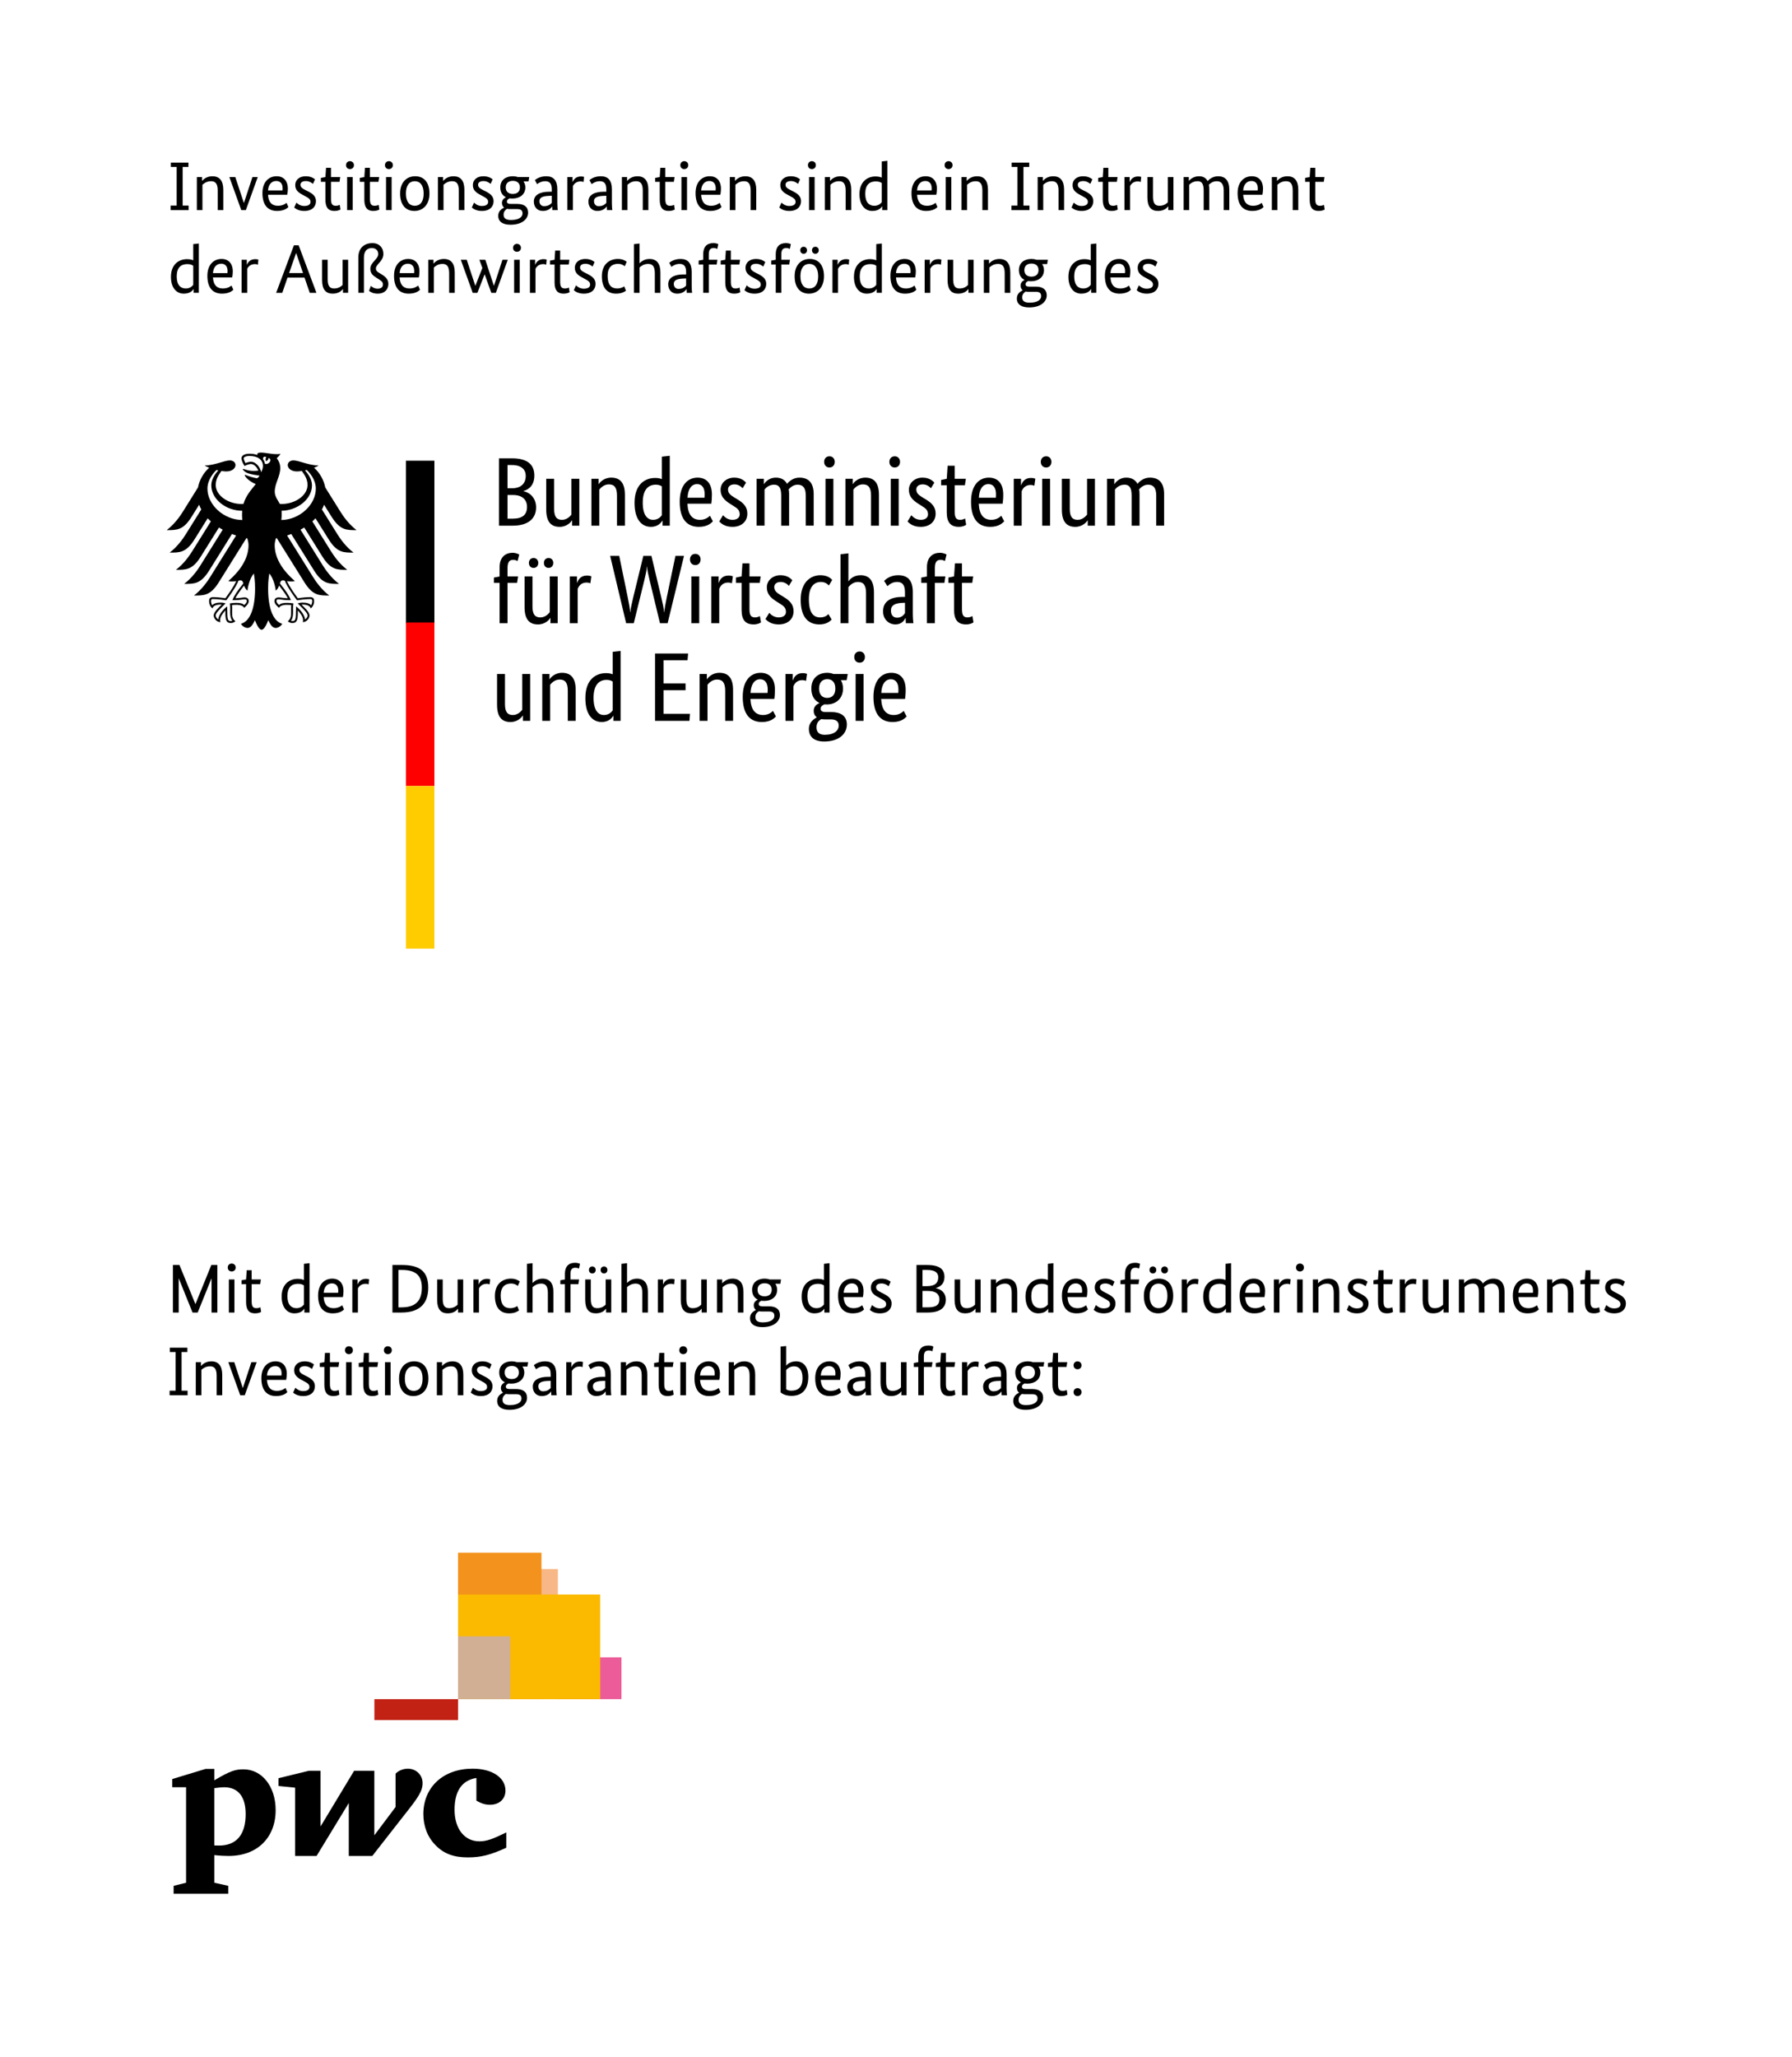 <?xml version="1.0" encoding="UTF-8"?>
<svg xmlns="http://www.w3.org/2000/svg" version="1.1" viewBox="0 0 260.079 298.488">
  <rect x="0" y="0" width="260.079" height="298.488" fill="#333333" stroke="none"/>
  <!-- Generator: Adobe Illustrator 29.5.1, SVG Export Plug-In . SVG Version: 2.1.0 Build 141)  -->
  <defs>
    <style>
      .st0 {
        fill: #f8b786;
      }

      .st0, .st1, .st2, .st3, .st4 {
        mix-blend-mode: multiply;
      }

      .st5 {
        fill: #fc0;
      }

      .st6 {
        fill: #c12214;
      }

      .st7 {
        isolation: isolate;
      }

      .st1 {
        fill: #fbba00;
      }

      .st2 {
        fill: #d1af94;
      }

      .st8 {
        fill: #fff;
      }

      .st9 {
        fill: red;
      }

      .st3 {
        fill: #f3921c;
      }

      .st4 {
        fill: #eb5c98;
      }
    </style>
  </defs>
  <g class="st7">
    <g id="fond">
      <g>
        <rect class="st8" x=".25" y=".25" width="259.584" height="298.014"/>
        <path class="st8" d="M259.584.5v297.514H.5V.5h259.084M260.084,0H0v298.514h260.084V0h0Z"/>
      </g>
    </g>
    <g id="pwc">
      <g>
        <g>
          <path d="M69.142,257.979c-2.098.339-3.171,1.889-3.171,4.616,0,2.745,1.429,4.58,3.62,4.58,1.019,0,1.946-.339,3.892-1.294v2.22c-2.337,1.072-3.712,1.403-5.595,1.403-2.039,0-3.472-.541-4.644-1.735-1.2-1.201-1.8-2.786-1.8-4.552,0-3.928,2.908-6.586,7.155-6.586,2.821,0,4.761,1.289,4.761,3.182,0,1.219-.903,2.057-2.243,2.057-.688,0-1.253-.18-1.976-.6v-3.293Z"/>
          <path d="M58.787,263.218c1.881-2.372,2.546-3.328,2.546-4.493s-.92-2.093-2.15-2.093c-.757,0-1.439.358-1.772.729v4.831l-3.083,4.107v-9.364h-2.931l-4.872,8.077v-8.077h-1.684l-4.423,1.078v1.13l2.412.245v9.905h3.118l4.673-7.679v7.679h3.415l4.75-6.077Z"/>
          <path d="M31.108,267.77c.332.016.478.016.687.016,2.512,0,3.858-1.566,3.858-4.568,0-2.541-1.101-3.892-3.135-3.892-.338,0-.694.041-1.411.128v8.316ZM31.108,273.182l2.022.45v1.147s-7.932,0-7.932,0v-1.147l1.808-.45v-13.857h-2.009v-1.188l4.852-1.474h1.259v1.655c2.273-1.352,3.053-1.592,4.219-1.592,2.692,0,4.679,2.483,4.679,5.921,0,3.974-2.651,6.648-6.829,6.648-.473,0-1.259-.029-2.069-.122v4.009Z"/>
        </g>
        <rect class="st4" x="66.478" y="240.473" width="23.714" height="6.07"/>
        <rect class="st0" x="66.478" y="227.666" width="14.491" height="18.877"/>
        <rect class="st3" x="66.478" y="225.295" width="12.109" height="21.249"/>
        <rect class="st1" x="66.478" y="231.362" width="20.634" height="15.181"/>
        <rect class="st2" x="66.478" y="237.431" width="7.573" height="9.112"/>
        <rect class="st6" x="54.336" y="246.543" width="12.143" height="3.036"/>
      </g>
    </g>
    <g id="bmwe">
      <g>
        <path d="M40.83,75.453c.032-.263.051-.535.051-.811,0-.152,0-.333-.019-.531,2.356-.037,4.417-1.728,4.417-3.678,0-.991-.645-1.737-1.01-2.184.079-.019.162-.038.244-.055.346.3,1.323,1.359,1.323,2.706,0,2.336-2.336,4.508-5.006,4.554M38.46,67.313c-.041-.258-.143-.493-.295-.696.009-.24.106-.471.493-.281-.206.211-.051.59-.051.59,0,0,.43-.198.336-.48.632.152.181.996-.484.867M37.916,68.516c-.087-.35-.262-.709-.493-.982-.207-.244-.548-.535-1.014-.535-.212,0-.563.097-.788.194-.083-.152-.249-.52-.249-.687,0-.17.29-.346.844-.346,1.217,0,1.945.549,1.945,1.47,0,.328-.129.623-.244.885M41.042,84.206c.143,0,.211.024.295.055.35.955,1.7,2.752,1.756,2.83l.014.014.018-.005c.333-.051,1.176-.179,1.886-.179h.019c.073,0,.16,0,.216.055.046.046.07.124.07.24,0,.175-.074.479-.166.608-.244-.271-.65-.392-1.29-.392-.195,0-.425.055-.549.089l-.051.013-.055.014.368.374c.577.571,1.07,1.064,1.07,1.396,0,.198-.193.457-.369.571-.041-.603-.65-1.41-1.245-1.862l-.051-.041-.008.217c-.005.143-.019.36-.019.59,0,1.147-.12,1.323-.517,1.323-.059,0-.151-.019-.211-.041.225-.277.313-.641.313-1.281l-.004-.3-.005-.235c0-.268.027-.461.051-.618l.008-.087-.059-.009c-.19-.022-.535-.073-.798-.073-.568,0-.955.055-1.231.313-.184-.148-.374-.4-.374-.562,0-.24.148-.263.346-.263.097,0,.19.019.319.032.244.038.614.093,1.369.093h.046l-.014-.046c-.193-.549-.719-1.346-1.562-2.374.074-.277.147-.457.415-.457M33.759,87.037l-.019.046h.046c.756,0,1.126-.055,1.37-.093.129-.013.221-.032.317-.032.194,0,.346.024.346.263,0,.162-.189.414-.373.562-.277-.257-.664-.313-1.231-.313-.263,0-.614.051-.798.073l-.028.005-.032.005.009.087c.022.157.051.35.051.618l-.005.235-.005.3c0,.641.087,1.004.314,1.281-.055.022-.152.041-.212.041-.401,0-.517-.176-.517-1.323,0-.23-.008-.447-.018-.59l-.014-.217-.046.041c-.595.452-1.202,1.259-1.24,1.862-.179-.114-.373-.373-.373-.571,0-.332.498-.825,1.069-1.396l.327-.333.047-.041-.111-.027c-.125-.033-.35-.089-.549-.089-.641,0-1.042.12-1.291.392-.092-.129-.165-.433-.165-.608,0-.116.022-.194.068-.24.055-.055.143-.055.222-.055h.013c.71,0,1.559.129,1.886.179l.024.005.008-.014c.06-.078,1.411-1.875,1.762-2.83.078-.032.148-.055.29-.055.267,0,.341.179.414.457-.844,1.028-1.369,1.825-1.558,2.374M30.108,70.899c0-1.346.977-2.406,1.323-2.706.084.018.166.037.249.055-.368.447-1.014,1.193-1.014,2.184,0,1.968,2.102,3.678,4.485,3.678-.014.171-.024.346-.024.531,0,.29.014.557.041.811-2.692-.014-5.061-2.198-5.061-4.554M48.168,75.042c1.207,1.914,2.152,1.881,3.581,1.881-1.18-.903-1.959-2.065-2.333-2.66l-2.208-3.531c-.216-1.088-.779-2.106-1.623-2.867.282-.105.522-.221.66-.327-1.438,0-2.867-.733-3.656-.733-.502,0-.83.304-.83.701.033.447.493.898,1.337.898.194,0,.438-.022.706-.068.46.636.83,1.212.83,2.037,0,1.549-1.849,2.752-3.716,2.752-.105,0-.207-.004-.308-.013-.171-.382-.733-1.023-.733-1.757,0-1.231.801-2.23.801-3.447,0-.756-.368-1.226-.511-1.421.23-.211.479-.474.539-.654-.135.06-.29.064-.522.064-.894,0-1.627-.23-2.336-.23-.406,0-.512.125-.512.244,0,.041.005.087.019.111-.152-.06-.295-.097-.466-.129-.206-.042-.433-.06-.673-.06-.866,0-1.171.359-1.171.673,0,.263.208.738.443,1.107.336-.171.737-.287.922-.287.461,0,.866.438,1.083.955-.309.037-.369.051-.677.051-.844,0-1.415-.3-1.53-.3-.014,0-.037.005-.037.024,0,.119.24.428.709.598.618.231,1.549.323,1.702.35,0,.028-.157.319-.333.374-.037.013-.064.013-.11.005-.645-.13-.826-.181-1.646-.493-.027-.009-.041.005-.041.032,0,.322.839,1.042,1.594,1.313-.631.807-1.415,1.627-1.783,2.877-.106.009-.208.013-.314.013-1.867,0-3.715-1.202-3.715-2.752,0-.825.368-1.401.83-2.037.267.046.511.068.706.068.843,0,1.304-.451,1.336-.898,0-.396-.322-.701-.83-.701-.788,0-2.212.733-3.654.733.143.106.378.222.658.327-.844.761-1.405,1.779-1.623,2.867l-2.203,3.531c-.373.595-1.158,1.757-2.338,2.66,1.424,0,2.374.033,3.582-1.881l1.129-1.807c.087.235.189.461.308.687l-2.249,3.6c-.373.599-1.152,1.746-2.336,2.66,1.429,0,2.373.032,3.581-1.881l1.935-3.097c.147.152.3.304.461.447l-2.733,4.374c-.379.599-1.148,1.748-2.338,2.655,1.429,0,2.374.037,3.581-1.876l2.664-4.263c.176.111.355.217.544.319l-3.254,5.209c-.373.595-1.147,1.737-2.336,2.655,1.429,0,2.374.032,3.586-1.876l3.346-5.361c.198.073.401.148.604.211l-3.784,6.057c-.369.59-1.162,1.757-2.333,2.655,1.424,0,2.374.033,3.577-1.876l4.033-6.452c.041.005.083.008.125.018.11.35.184.679.184,1.001,0,2.028-1.327,3.821-2.928,5.204.101.041.282.06.442.06.333,0,.544-.019.696-.046-.373.844-1.166,1.932-1.567,2.489-.525-.092-1.286-.165-1.784-.165-.52,0-.581.303-.581.576,0,.474.222.853.479,1.06.097-.24.291-.562,1.254-.562.019,0,.055,0,.097.005-.281.313-1.161,1.023-1.161,1.599,0,.378.414.95.968.95-.032-.125-.032-.235-.032-.323,0-.46.414-1.004.76-1.386-.009.114-.005.101-.005.235,0,1.096.102,1.604.798,1.604.341,0,.576-.189.66-.244-.452-.419-.476-.747-.476-1.359,0-.162,0-.319.005-.535,0-.143-.005-.328-.022-.466.249-.032.35-.032.539-.032,0,0,.991-.079,1.231.438.267-.249.658-.595.658-.977,0-.254-.119-.544-.631-.544-.193,0-.802.119-1.309.119.138-.303.747-1.193,1.272-1.838.078.249.203.52.479.742.041-.415.281-1.729.931-2.498.079.52.179,1.05.179,2.175,0,2.729-.658,4.748-2.051,5.131.181.317.568.599.964.599.506,0,.788-.577,1.069-1.12.148.4.553,1.386.963,1.386s.817-.986.964-1.386c.281.543.562,1.12,1.069,1.12.401,0,.784-.282.963-.599-1.391-.382-2.051-2.401-2.051-5.131,0-1.125.101-1.654.179-2.175.65.769.894,2.083.931,2.498.277-.222.401-.493.48-.742.525.645,1.134,1.535,1.272,1.838-.507,0-1.116-.119-1.31-.119-.511,0-.631.29-.631.544,0,.382.392.728.66.977.24-.517,1.231-.438,1.231-.438.194,0,.295,0,.544.032-.024.138-.028.323-.024.466v.535c0,.612-.022.94-.474,1.359.083.055.317.244.658.244.696,0,.798-.507.798-1.604,0-.133.005-.12-.005-.235.346.382.761.926.761,1.386,0,.089.005.198-.032.323.552,0,.968-.572.968-.95,0-.576-.88-1.286-1.161-1.599.046-.005.078-.005.097-.005.963,0,1.156.322,1.253.562.258-.206.479-.585.479-1.06,0-.273-.059-.576-.581-.576-.498,0-1.258.073-1.784.165-.4-.557-1.193-1.645-1.567-2.489.152.027.365.046.696.046.166,0,.341-.019.442-.06-1.594-1.383-2.926-3.175-2.926-5.204,0-.322.073-.65.184-1.001.041-.009.083-.013.124-.018l4.033,6.452c1.208,1.909,2.154,1.876,3.581,1.876-1.175-.898-1.967-2.065-2.336-2.655l-3.784-6.057c.208-.064.406-.138.604-.211l3.351,5.361c1.207,1.908,2.152,1.876,3.581,1.876-1.189-.918-1.959-2.06-2.338-2.655l-3.25-5.209c.185-.101.365-.208.539-.319l2.664,4.263c1.208,1.913,2.152,1.876,3.581,1.876-1.189-.907-1.959-2.056-2.336-2.655l-2.734-4.374c.162-.143.314-.295.457-.447l1.941,3.097c1.207,1.913,2.152,1.881,3.581,1.881-1.185-.913-1.959-2.06-2.338-2.66l-2.249-3.6c.12-.225.227-.452.309-.687l1.129,1.807ZM48.168,75.042"/>
        <rect x="58.917" y="66.847" width="4.13" height="23.6"/>
        <rect class="st9" x="58.917" y="90.328" width="4.13" height="23.72"/>
        <rect class="st5" x="58.917" y="114.047" width="4.13" height="23.6"/>
        <path d="M77.552,68.995c0-1.516-.922-2.493-3.245-2.493h-1.881v9.772h1.997c2.336,0,3.383-1.12,3.383-2.65,0-1.299-.834-2.152-1.84-2.351v-.027c.848-.227,1.586-.89,1.586-2.25h0ZM76.304,69.037c0,1.12-.691,1.811-2.011,1.811h-.636v-3.37h.65c1.374,0,1.997.669,1.997,1.559h0ZM76.488,73.54c0,1.12-.622,1.715-2.065,1.715h-.766v-3.429h.834c1.277,0,1.997.668,1.997,1.715h0ZM83,75.508h.033v.765h1.045v-6.798h-1.147v5.199c-.227.281-.677.752-1.374.752-.766,0-1.134-.457-1.134-1.572v-4.379h-1.148v4.462c0,1.84.752,2.508,1.954,2.508,1.037,0,1.646-.696,1.77-.936h0ZM88.371,70.281c.793,0,1.175.471,1.175,1.618v4.374h1.148v-4.462c0-1.838-.766-2.507-1.987-2.507-1.06,0-1.669.696-1.797.936h-.028v-.765h-1.045v6.798h1.147v-5.24c.227-.281.691-.752,1.388-.752h0ZM94.783,75.426c-.793,0-1.499-.628-1.499-2.495,0-1.926.834-2.604,1.895-2.604.409,0,.682.111.88.241v4.189c-.157.227-.553.669-1.277.669h0ZM96.128,75.55h.028v.723h1.05v-10.14l-1.147.129v3.259c-.212-.087-.526-.171-.964-.171-1.442,0-3.001.876-3.001,3.624,0,2.479,1.088,3.47,2.379,3.47,1.074,0,1.526-.682,1.654-.894h0ZM101.171,70.24c.719,0,1.101.553,1.101,1.489,0,.212-.013.396-.027.493h-2.461c.055-1.272.581-1.982,1.388-1.982h0ZM103.462,75.637l-.424-.806c-.157.152-.622.595-1.429.595-1.148,0-1.77-.752-1.84-2.338h3.467c.046-.327.087-.738.087-1.318,0-1.627-.793-2.466-2.084-2.466-1.415,0-2.59,1.078-2.59,3.485,0,2.563,1.074,3.656,2.788,3.656,1.291,0,1.844-.609,2.024-.807h0ZM108.278,70.027c-.225-.225-.682-.723-1.729-.723-1.101,0-1.968.752-1.968,1.756,0,.936.512,1.489,1.361,2.028l.424.268c.655.409.991.636.991,1.291,0,.438-.368.779-1.047.779-.738,0-1.161-.442-1.374-.669l-.553.909c.268.281.821.779,1.914.779,1.387,0,2.166-.834,2.166-1.913,0-1.005-.568-1.558-1.489-2.111l-.425-.254c-.608-.369-.889-.65-.889-1.161,0-.396.322-.725.931-.725.641,0,1.036.396,1.188.568l.498-.821ZM112.358,70.327c.706,0,1.02.466,1.02,1.572v4.374h1.147v-4.558c0-.258-.013-.498-.06-.709.258-.295.683-.679,1.305-.679.765,0,1.175.466,1.175,1.572v4.374h1.148v-4.558c0-1.618-.71-2.411-2.07-2.411-.876,0-1.499.525-1.798.909-.308-.609-.876-.909-1.64-.909-.936,0-1.516.627-1.702.936h-.027v-.765h-1.047v6.798h1.148v-5.24c.198-.24.636-.706,1.401-.706h0ZM120.383,67.834c.457,0,.766-.341.766-.82,0-.471-.309-.807-.766-.807-.465,0-.774.336-.774.807,0,.479.309.82.774.82h0ZM120.95,69.475h-1.143v6.798h1.143v-6.798ZM125.241,70.281c.793,0,1.175.471,1.175,1.618v4.374h1.148v-4.462c0-1.838-.765-2.507-1.982-2.507-1.064,0-1.673.696-1.797.936h-.028v-.765h-1.05v6.798h1.147v-5.24c.227-.281.696-.752,1.388-.752h0ZM129.859,67.834c.452,0,.766-.341.766-.82,0-.471-.314-.807-.766-.807-.47,0-.779.336-.779.807,0,.479.309.82.779.82h0ZM130.427,69.475h-1.148v6.798h1.148v-6.798ZM135.607,70.027c-.225-.225-.682-.723-1.728-.723-1.107,0-1.968.752-1.968,1.756,0,.936.511,1.489,1.359,2.028l.424.268c.65.409.991.636.991,1.291,0,.438-.368.779-1.047.779-.738,0-1.161-.442-1.374-.669l-.552.909c.267.281.82.779,1.913.779,1.388,0,2.166-.834,2.166-1.913,0-1.005-.568-1.558-1.489-2.111l-.424-.254c-.609-.369-.89-.65-.89-1.161,0-.396.322-.725.931-.725.641,0,1.037.396,1.189.568l.497-.821ZM140.222,76.144l-.152-.917c-.116.068-.369.198-.71.198-.581,0-.806-.287-.806-1.25v-3.765h1.483l.143-.936h-1.626v-1.895h-1.02l-.129,1.895-.82.17v.766h.82v3.922c0,1.502.595,2.111,1.756,2.111.609,0,.964-.225,1.061-.3h0ZM143.453,70.24c.719,0,1.101.553,1.101,1.489,0,.212-.013.396-.027.493h-2.461c.055-1.272.581-1.982,1.388-1.982h0ZM145.743,75.637l-.424-.806c-.157.152-.622.595-1.429.595-1.148,0-1.77-.752-1.84-2.338h3.467c.041-.327.087-.738.087-1.318,0-1.627-.793-2.466-2.084-2.466-1.415,0-2.59,1.078-2.59,3.485,0,2.563,1.074,3.656,2.788,3.656,1.291,0,1.84-.609,2.024-.807h0ZM150.26,69.461c-.11-.041-.295-.111-.622-.111-.861,0-1.231.507-1.429,1.047h-.027v-.922h-1.051v6.798h1.148v-4.982c.17-.457.552-.922,1.277-.922.308,0,.506.083.566.11l.138-1.018ZM151.832,67.834c.457,0,.766-.341.766-.82,0-.471-.309-.807-.766-.807-.465,0-.779.336-.779.807,0,.479.314.82.779.82h0ZM152.4,69.475h-1.148v6.798h1.148v-6.798ZM157.838,75.508h.028v.765h1.045v-6.798h-1.142v5.199c-.231.281-.682.752-1.374.752-.766,0-1.134-.457-1.134-1.572v-4.379h-1.148v4.462c0,1.84.752,2.508,1.954,2.508,1.033,0,1.641-.696,1.77-.936h0ZM163.218,70.327c.709,0,1.018.466,1.018,1.572v4.374h1.148v-4.558c0-.258-.014-.498-.055-.709.254-.295.677-.679,1.304-.679.761,0,1.175.466,1.175,1.572v4.374h1.143v-4.558c0-1.618-.704-2.411-2.065-2.411-.88,0-1.502.525-1.797.909-.314-.609-.88-.909-1.646-.909-.931,0-1.512.627-1.696.936h-.028v-.765h-1.05v6.798h1.147v-5.24c.198-.24.636-.706,1.402-.706h0ZM163.218,70.327"/>
        <path d="M75.045,84.571l.143-.936h-1.53v-1.218c0-.889.295-1.188.834-1.188.3,0,.512.114.623.184l.244-.95c-.116-.068-.484-.254-.964-.254-1.004,0-1.884.595-1.884,2.079v1.359l-.821.157v.766h.821v5.862h1.147v-5.862h1.388ZM80.299,81.68c0-.438-.3-.719-.682-.719s-.677.281-.677.719c0,.443.295.725.677.725s.682-.282.682-.725h0ZM78.12,81.68c0-.438-.3-.719-.682-.719s-.678.281-.678.719c0,.443.295.725.678.725s.682-.282.682-.725h0ZM79.857,89.668h.033v.765h1.045v-6.798h-1.147v5.199c-.227.281-.677.752-1.374.752-.766,0-1.134-.457-1.134-1.572v-4.379h-1.148v4.462c0,1.84.752,2.508,1.954,2.508,1.037,0,1.646-.696,1.77-.936h0ZM85.822,83.621c-.116-.041-.3-.111-.622-.111-.867,0-1.235.507-1.434,1.047h-.028v-.922h-1.045v6.798h1.147v-4.982c.171-.457.549-.922,1.272-.922.314,0,.512.083.568.11l.143-1.018ZM98.028,80.661l-1.231,5.891c-.184.894-.369,1.844-.382,2.268h-.033c-.013-.424-.211-1.318-.424-2.213l-1.415-5.946h-1.175l-1.443,5.919c-.212.88-.424,1.816-.438,2.24h-.033c-.013-.424-.184-1.318-.363-2.213l-1.221-5.946h-1.315l2.319,9.772h1.107l1.516-6.176c.198-.834.382-1.613.382-2.038h.028c.013.425.198,1.231.396,2.07l1.483,6.144h1.107l2.378-9.772h-1.244ZM100.913,81.994c.457,0,.766-.341.766-.82,0-.471-.309-.807-.766-.807-.465,0-.774.336-.774.807,0,.479.309.82.774.82h0ZM101.48,83.635h-1.143v6.798h1.143v-6.798ZM106.366,83.621c-.111-.041-.295-.111-.622-.111-.863,0-1.231.507-1.429,1.047h-.028v-.922h-1.05v6.798h1.147v-4.982c.171-.457.553-.922,1.278-.922.308,0,.506.083.562.11l.143-1.018ZM110.445,90.304l-.157-.917c-.11.068-.368.198-.704.198-.581,0-.812-.287-.812-1.25v-3.765h1.489l.143-.936h-1.632v-1.895h-1.018l-.125,1.895-.825.17v.766h.825v3.922c0,1.502.595,2.111,1.757,2.111.608,0,.958-.225,1.06-.3h0ZM114.99,84.187c-.227-.225-.677-.723-1.729-.723-1.102,0-1.968.752-1.968,1.756,0,.936.512,1.489,1.359,2.028l.425.268c.654.409.991.636.991,1.291,0,.438-.369.779-1.047.779-.737,0-1.162-.443-1.374-.669l-.553.909c.271.281.82.779,1.913.779,1.388,0,2.166-.834,2.166-1.913,0-1.005-.566-1.558-1.489-2.111l-.424-.254c-.609-.369-.89-.65-.89-1.161,0-.396.322-.725.931-.725.641,0,1.037.396,1.194.568l.493-.821ZM120.779,84.146c-.212-.24-.691-.682-1.724-.682-1.346,0-2.849.95-2.849,3.559,0,2.66,1.204,3.581,2.72,3.581,1.06,0,1.585-.498,1.77-.71l-.466-.792c-.143.156-.498.484-1.189.484-.977,0-1.645-.655-1.645-2.65,0-1.798.765-2.495,1.742-2.495.683,0,1.033.383,1.162.512l.479-.807ZM124.518,84.441c.798,0,1.175.471,1.175,1.618v4.374h1.148v-4.462c0-1.797-.752-2.507-1.941-2.507-1.088,0-1.599.655-1.737.867h-.033v-4.038l-1.143.129v10.011h1.143v-5.24c.231-.281.696-.752,1.388-.752h0ZM131.344,86.607h-.355c-1.539,0-2.83.526-2.83,2.098,0,1.106.779,1.899,1.811,1.899.866,0,1.277-.581,1.429-.922h.032c.014.341.028.552.042.75h1.087c-.027-.184-.083-.834-.083-1.415v-3.102c0-1.715-.737-2.452-2.125-2.452-1.088,0-1.742.525-2.037.825l.479.766c.258-.23.71-.614,1.388-.614.737,0,1.161.369,1.161,1.516v.65ZM131.344,87.461v1.497c-.143.212-.465.669-1.134.669-.562,0-.903-.355-.903-1.051,0-.747.581-1.06,1.669-1.101l.368-.014ZM137.065,84.571l.143-.936h-1.53v-1.218c0-.889.3-1.188.834-1.188.3,0,.512.114.627.184l.24-.95c-.114-.068-.484-.254-.963-.254-1.005,0-1.886.595-1.886,2.079v1.359l-.82.157v.766h.82v5.862h1.148v-5.862h1.388ZM141.287,90.304l-.157-.917c-.116.068-.368.198-.709.198-.582,0-.807-.287-.807-1.25v-3.765h1.489l.143-.936h-1.632v-1.895h-1.018l-.13,1.895-.82.17v.766h.82v3.922c0,1.502.595,2.111,1.757,2.111.608,0,.963-.225,1.064-.3h0ZM141.287,90.304"/>
        <path d="M75.866,103.828h.027v.765h1.051v-6.798h-1.148v5.199c-.225.281-.682.752-1.374.752-.766,0-1.134-.457-1.134-1.572v-4.379h-1.148v4.462c0,1.84.752,2.507,1.955,2.507,1.032,0,1.64-.696,1.77-.936h0ZM81.23,98.601c.793,0,1.176.471,1.176,1.618v4.374h1.147v-4.462c0-1.838-.765-2.507-1.982-2.507-1.06,0-1.669.696-1.797.936h-.027v-.765h-1.047v6.798h1.143v-5.24c.23-.281.695-.752,1.387-.752h0ZM87.647,103.746c-.793,0-1.503-.628-1.503-2.494,0-1.926.839-2.604,1.9-2.604.409,0,.677.111.876.241v4.189c-.152.227-.549.669-1.272.669h0ZM88.994,103.87h.027v.723h1.047v-10.14l-1.148.129v3.259c-.212-.087-.52-.171-.958-.171-1.448,0-3.005.876-3.005,3.624,0,2.479,1.092,3.47,2.378,3.47,1.079,0,1.53-.682,1.66-.894h0ZM99.866,94.821h-4.798v9.772h4.996l.074-1.018h-3.84v-3.429h3.199v-.977h-3.199v-3.37h3.485l.083-.977ZM104.075,98.601c.793,0,1.175.471,1.175,1.618v4.374h1.143v-4.462c0-1.838-.766-2.507-1.982-2.507-1.06,0-1.669.696-1.798.936h-.027v-.765h-1.047v6.798h1.143v-5.24c.23-.281.696-.752,1.392-.752h0ZM110.316,98.56c.723,0,1.106.553,1.106,1.489,0,.212-.013.396-.027.493h-2.466c.06-1.272.581-1.982,1.388-1.982h0ZM112.611,103.957l-.424-.806c-.157.152-.623.595-1.429.595-1.148,0-1.77-.752-1.844-2.338h3.472c.041-.327.083-.737.083-1.318,0-1.627-.793-2.466-2.079-2.466-1.42,0-2.595,1.078-2.595,3.485,0,2.563,1.079,3.656,2.793,3.656,1.286,0,1.84-.609,2.024-.807h0ZM117.128,97.781c-.114-.041-.3-.111-.622-.111-.866,0-1.235.507-1.434,1.047h-.027v-.922h-1.047v6.798h1.148v-4.982c.17-.457.552-.922,1.272-.922.313,0,.511.083.566.11l.143-1.018ZM121.236,99.906c0,.977-.539,1.359-1.189,1.359-.622,0-1.175-.382-1.175-1.359s.553-1.361,1.202-1.361c.623,0,1.162.384,1.162,1.361h0ZM122.905,105.119c0-1.291-.964-1.803-2.249-1.803h-.867c-.493,0-.691-.198-.691-.479,0-.355.328-.539.553-.636.111.014.225.014.355.014,1.327,0,2.346-.867,2.346-2.309,0-.452-.111-.876-.322-1.217h.847l.157-.894h-2.07c-.281-.111-.581-.171-.903-.171-1.277,0-2.309.752-2.309,2.282,0,1.079.465,1.756,1.161,2.083v.028c-.171.083-.82.368-.82,1.101,0,.43.156.737.438.95v.028c-.314.17-1.134.654-1.134,1.659,0,1.175.779,1.838,2.227,1.838,2.01,0,3.282-1.018,3.282-2.474h0ZM119.706,106.617c-.807,0-1.204-.368-1.204-1.088,0-.682.369-1.004.691-1.188.157.027.341.041.526.041h.861c.696,0,1.148.254,1.148.903,0,.696-.636,1.332-2.024,1.332h0ZM124.762,96.154c.452,0,.765-.341.765-.82,0-.471-.313-.807-.765-.807-.47,0-.779.336-.779.807,0,.479.309.82.779.82h0ZM125.328,97.795h-1.147v6.798h1.147v-6.798ZM129.293,98.56c.719,0,1.101.553,1.101,1.489,0,.212-.013.396-.027.493h-2.461c.055-1.272.581-1.982,1.388-1.982h0ZM131.583,103.957l-.424-.806c-.157.152-.622.595-1.429.595-1.148,0-1.77-.752-1.84-2.338h3.467c.041-.327.087-.737.087-1.318,0-1.627-.793-2.466-2.084-2.466-1.415,0-2.59,1.078-2.59,3.485,0,2.563,1.074,3.656,2.788,3.656,1.291,0,1.84-.609,2.024-.807h0ZM131.583,103.957"/>
      </g>
    </g>
    <g id="texte">
      <g>
        <path d="M25.639,24.223h-.84v-.63h2.549v.63h-.839v5.607h.869v.659h-2.608v-.659h.87v-5.607Z"/>
        <path d="M31.597,30.49v-2.839c0-.919-.28-1.358-.959-1.358-.65,0-1.04.319-1.259.52v3.678h-.81v-4.797h.75v.539h.02c.19-.21.66-.659,1.489-.659,1.019,0,1.579.64,1.579,1.948v2.969h-.81Z"/>
        <path d="M35.678,30.49h-.659l-1.729-4.797h.86l1.239,3.737h.02l1.229-3.737h.77l-1.729,4.797Z"/>
        <path d="M41.687,28.261h-2.789c.06,1.089.57,1.599,1.429,1.599.73,0,1.129-.319,1.259-.43l.27.609c-.11.12-.58.57-1.639.57-1.289,0-2.129-.79-2.129-2.589,0-1.669.97-2.448,2.059-2.448.989,0,1.629.649,1.629,1.818,0,.34-.04.62-.09.87ZM38.899,27.631h2.099c.02-.12.02-.22.02-.32,0-.669-.35-1.049-.919-1.049-.67,0-1.14.489-1.2,1.369Z"/>
        <path d="M45.428,26.682c-.14-.11-.51-.41-1.02-.41-.54,0-.8.22-.8.53,0,.35.22.52.73.779l.36.18c.75.38,1.159.76,1.159,1.43,0,.779-.54,1.419-1.709,1.419-.8,0-1.25-.33-1.449-.5l.32-.71c.18.17.55.49,1.129.49.609,0,.919-.229.919-.59,0-.41-.28-.569-.839-.869l-.35-.19c-.689-.369-1.029-.739-1.029-1.399,0-.759.629-1.269,1.519-1.269.79,0,1.199.329,1.349.449l-.29.66Z"/>
        <path d="M49.278,26.382h-1.24v2.479c0,.729.19.999.68.999.29,0,.49-.08.59-.13l.1.67c-.1.06-.37.21-.88.21-.909,0-1.299-.54-1.299-1.64v-2.588h-.66v-.57l.66-.119.09-1.34h.719v1.34h1.339l-.1.689Z"/>
        <path d="M50.789,24.533c-.32,0-.57-.22-.57-.569s.25-.58.57-.58.58.23.58.58-.26.569-.58.569ZM51.189,30.49h-.81v-4.797h.81v4.797Z"/>
        <path d="M54.928,26.382h-1.239v2.479c0,.729.189.999.679.999.29,0,.49-.08.59-.13l.1.67c-.1.06-.37.21-.88.21-.909,0-1.299-.54-1.299-1.64v-2.588h-.66v-.57l.66-.119.09-1.34h.72v1.34h1.339l-.1.689Z"/>
        <path d="M56.439,24.533c-.32,0-.57-.22-.57-.569s.25-.58.57-.58.58.23.58.58-.26.569-.58.569ZM56.838,30.49h-.81v-4.797h.81v4.797Z"/>
        <path d="M60.138,30.61c-1.179,0-2.069-.8-2.069-2.528s1.04-2.509,2.189-2.509c1.179,0,2.069.779,2.069,2.509s-1.04,2.528-2.189,2.528ZM60.198,26.293c-.75,0-1.29.569-1.29,1.789,0,1.209.54,1.778,1.29,1.778.77,0,1.289-.569,1.289-1.778,0-1.22-.54-1.789-1.289-1.789Z"/>
        <path d="M66.587,30.49v-2.839c0-.919-.28-1.358-.959-1.358-.65,0-1.04.319-1.259.52v3.678h-.81v-4.797h.75v.539h.02c.19-.21.66-.659,1.489-.659,1.019,0,1.579.64,1.579,1.948v2.969h-.81Z"/>
        <path d="M71.207,26.682c-.14-.11-.51-.41-1.02-.41-.54,0-.8.22-.8.53,0,.35.22.52.73.779l.36.18c.75.38,1.159.76,1.159,1.43,0,.779-.54,1.419-1.709,1.419-.8,0-1.25-.33-1.449-.5l.32-.71c.18.17.55.49,1.129.49.609,0,.919-.229.919-.59,0-.41-.28-.569-.839-.869l-.35-.19c-.689-.369-1.029-.739-1.029-1.399,0-.759.629-1.269,1.519-1.269.79,0,1.199.329,1.349.449l-.29.66Z"/>
        <path d="M74.108,32.609c-1.139,0-1.799-.44-1.799-1.3,0-.729.55-1.029.839-1.179v-.021c-.21-.17-.3-.41-.3-.68,0-.5.44-.739.57-.8v-.02c-.49-.24-.81-.71-.81-1.419,0-1.08.81-1.619,1.819-1.619.26,0,.5.04.72.12h1.659l-.1.629h-.729c.17.25.27.54.27.87,0,1.02-.81,1.619-1.879,1.619-.14,0-.27-.011-.399-.03-.16.07-.4.21-.4.47,0,.2.15.34.51.34h.979c1.009,0,1.589.42,1.589,1.27,0,.909-.87,1.749-2.539,1.749ZM74.168,31.919c1.169,0,1.669-.45,1.669-.94,0-.459-.24-.64-.779-.64h-1.06c-.15,0-.29-.01-.41-.039-.24.149-.5.399-.5.849,0,.54.36.771,1.08.771ZM74.438,26.242c-.55,0-1.04.26-1.04.95s.49.949,1.02.949c.549,0,1.039-.26,1.039-.949s-.49-.95-1.019-.95Z"/>
        <path d="M79.677,27.821h.4v-.369c0-.84-.33-1.159-.949-1.159-.57,0-.99.279-1.18.43l-.32-.59c.24-.2.8-.56,1.649-.56,1.049,0,1.609.609,1.609,1.879v2.039c0,.409.04.869.06.999h-.78c-.01-.14-.02-.29-.03-.529h-.02c-.17.27-.58.649-1.339.649-.79,0-1.299-.56-1.299-1.369,0-.989.95-1.42,2.199-1.42ZM78.958,29.92c.649,0,.949-.3,1.119-.48v-1.039l-.46.02c-.909.04-1.329.261-1.329.771,0,.47.32.729.67.729Z"/>
        <path d="M84.697,26.412c-.06-.029-.18-.09-.439-.09-.64,0-.97.39-1.109.68v3.488h-.81v-4.797h.75v.709h.02c.15-.35.47-.8,1.219-.8.2,0,.32.03.44.07l-.07.739Z"/>
        <path d="M87.597,27.821h.4v-.369c0-.84-.33-1.159-.95-1.159-.569,0-.989.279-1.179.43l-.32-.59c.24-.2.8-.56,1.649-.56,1.049,0,1.609.609,1.609,1.879v2.039c0,.409.04.869.06.999h-.78c-.01-.14-.02-.29-.03-.529h-.02c-.17.27-.58.649-1.339.649-.79,0-1.299-.56-1.299-1.369,0-.989.95-1.42,2.199-1.42ZM86.878,29.92c.649,0,.949-.3,1.119-.48v-1.039l-.46.02c-.909.04-1.329.261-1.329.771,0,.47.32.729.67.729Z"/>
        <path d="M93.287,30.49v-2.839c0-.919-.28-1.358-.959-1.358-.65,0-1.04.319-1.259.52v3.678h-.81v-4.797h.75v.539h.02c.19-.21.66-.659,1.489-.659,1.019,0,1.579.64,1.579,1.948v2.969h-.81Z"/>
        <path d="M97.797,26.382h-1.239v2.479c0,.729.189.999.679.999.29,0,.49-.08.59-.13l.1.67c-.1.06-.37.21-.88.21-.909,0-1.299-.54-1.299-1.64v-2.588h-.66v-.57l.66-.119.09-1.34h.72v1.34h1.339l-.1.689Z"/>
        <path d="M99.308,24.533c-.32,0-.57-.22-.57-.569s.25-.58.57-.58.58.23.58.58-.26.569-.58.569ZM99.708,30.49h-.81v-4.797h.81v4.797Z"/>
        <path d="M104.546,28.261h-2.789c.06,1.089.57,1.599,1.429,1.599.73,0,1.129-.319,1.26-.43l.27.609c-.11.12-.58.57-1.639.57-1.289,0-2.129-.79-2.129-2.589,0-1.669.97-2.448,2.059-2.448.989,0,1.629.649,1.629,1.818,0,.34-.04.62-.09.87ZM101.757,27.631h2.099c.02-.12.02-.22.02-.32,0-.669-.35-1.049-.919-1.049-.67,0-1.14.489-1.2,1.369Z"/>
        <path d="M108.946,30.49v-2.839c0-.919-.28-1.358-.959-1.358-.65,0-1.04.319-1.259.52v3.678h-.81v-4.797h.75v.539h.02c.19-.21.66-.659,1.489-.659,1.019,0,1.579.64,1.579,1.948v2.969h-.81Z"/>
        <path d="M115.827,26.682c-.14-.11-.51-.41-1.02-.41-.54,0-.8.22-.8.53,0,.35.22.52.73.779l.36.18c.75.38,1.159.76,1.159,1.43,0,.779-.54,1.419-1.709,1.419-.8,0-1.25-.33-1.449-.5l.32-.71c.18.17.55.49,1.129.49.609,0,.919-.229.919-.59,0-.41-.28-.569-.839-.869l-.35-.19c-.689-.369-1.029-.739-1.029-1.399,0-.759.629-1.269,1.519-1.269.79,0,1.199.329,1.349.449l-.29.66Z"/>
        <path d="M117.828,24.533c-.32,0-.57-.22-.57-.569s.25-.58.57-.58.58.23.58.58-.26.569-.58.569ZM118.228,30.49h-.81v-4.797h.81v4.797Z"/>
        <path d="M122.736,30.49v-2.839c0-.919-.28-1.358-.959-1.358-.65,0-1.04.319-1.259.52v3.678h-.81v-4.797h.75v.539h.02c.19-.21.66-.659,1.489-.659,1.019,0,1.579.64,1.579,1.948v2.969h-.81Z"/>
        <path d="M127.077,25.602c.419,0,.719.091.899.17v-2.349l.81-.09v7.156h-.75v-.54h-.02c-.13.181-.46.66-1.429.66-1.05,0-1.849-.859-1.849-2.429,0-1.85,1.179-2.579,2.339-2.579ZM126.887,29.86c.649,0,.949-.359,1.089-.529v-2.769c-.16-.12-.43-.24-.859-.24-.93,0-1.54.5-1.54,1.799,0,1.27.59,1.739,1.31,1.739Z"/>
        <path d="M135.886,28.261h-2.789c.06,1.089.57,1.599,1.429,1.599.73,0,1.129-.319,1.26-.43l.27.609c-.11.12-.58.57-1.639.57-1.289,0-2.129-.79-2.129-2.589,0-1.669.97-2.448,2.059-2.448.989,0,1.629.649,1.629,1.818,0,.34-.04.62-.09.87ZM133.097,27.631h2.099c.02-.12.02-.22.02-.32,0-.669-.35-1.049-.919-1.049-.67,0-1.14.489-1.2,1.369Z"/>
        <path d="M137.667,24.533c-.32,0-.57-.22-.57-.569s.25-.58.57-.58.58.23.58.58-.26.569-.58.569ZM138.067,30.49h-.81v-4.797h.81v4.797Z"/>
        <path d="M142.576,30.49v-2.839c0-.919-.28-1.358-.959-1.358-.65,0-1.04.319-1.259.52v3.678h-.81v-4.797h.75v.539h.02c.19-.21.66-.659,1.489-.659,1.019,0,1.579.64,1.579,1.948v2.969h-.81Z"/>
        <path d="M147.667,24.223h-.84v-.63h2.549v.63h-.839v5.607h.869v.659h-2.608v-.659h.87v-5.607Z"/>
        <path d="M153.626,30.49v-2.839c0-.919-.28-1.358-.959-1.358-.65,0-1.04.319-1.259.52v3.678h-.81v-4.797h.75v.539h.02c.19-.21.66-.659,1.489-.659,1.019,0,1.579.64,1.579,1.948v2.969h-.81Z"/>
        <path d="M158.246,26.682c-.14-.11-.51-.41-1.02-.41-.54,0-.8.22-.8.53,0,.35.22.52.73.779l.36.18c.75.38,1.159.76,1.159,1.43,0,.779-.54,1.419-1.709,1.419-.8,0-1.25-.33-1.449-.5l.32-.71c.18.17.55.49,1.129.49.609,0,.919-.229.919-.59,0-.41-.28-.569-.839-.869l-.35-.19c-.689-.369-1.029-.739-1.029-1.399,0-.759.629-1.269,1.519-1.269.79,0,1.199.329,1.349.449l-.29.66Z"/>
        <path d="M162.096,26.382h-1.24v2.479c0,.729.19.999.68.999.29,0,.49-.08.59-.13l.1.67c-.1.06-.37.21-.88.21-.909,0-1.299-.54-1.299-1.64v-2.588h-.66v-.57l.66-.119.09-1.34h.719v1.34h1.339l-.1.689Z"/>
        <path d="M165.556,26.412c-.06-.029-.18-.09-.439-.09-.64,0-.97.39-1.109.68v3.488h-.81v-4.797h.75v.709h.02c.15-.35.47-.8,1.219-.8.2,0,.32.03.44.07l-.07.739Z"/>
        <path d="M167.337,28.531c0,.93.28,1.329.929,1.329.68,0,1.04-.329,1.229-.51v-3.657h.81v4.797h-.75v-.54h-.02c-.15.181-.54.66-1.479.66-.99,0-1.529-.609-1.529-1.949v-2.968h.81v2.838Z"/>
        <path d="M174.695,30.49v-2.839c0-.949-.27-1.358-.859-1.358-.68,0-1.06.329-1.239.52v3.678h-.81v-4.797h.75v.539h.02c.2-.22.669-.659,1.469-.659.56,0,.989.229,1.239.699.24-.27.77-.699,1.519-.699,1.049,0,1.629.64,1.629,1.948v2.969h-.81v-2.839c0-.949-.359-1.358-1.009-1.358-.57,0-.949.31-1.149.51.04.209.06.449.06.719v2.969h-.81Z"/>
        <path d="M183.215,28.261h-2.789c.06,1.089.57,1.599,1.429,1.599.73,0,1.129-.319,1.26-.43l.27.609c-.11.12-.58.57-1.639.57-1.289,0-2.129-.79-2.129-2.589,0-1.669.97-2.448,2.059-2.448.989,0,1.629.649,1.629,1.818,0,.34-.04.62-.09.87ZM180.426,27.631h2.099c.02-.12.02-.22.02-.32,0-.669-.35-1.049-.919-1.049-.67,0-1.14.489-1.2,1.369Z"/>
        <path d="M187.615,30.49v-2.839c0-.919-.28-1.358-.959-1.358-.65,0-1.04.319-1.259.52v3.678h-.81v-4.797h.75v.539h.02c.19-.21.66-.659,1.489-.659,1.019,0,1.579.64,1.579,1.948v2.969h-.81Z"/>
        <path d="M192.126,26.382h-1.239v2.479c0,.729.189.999.679.999.29,0,.49-.08.59-.13l.1.67c-.1.06-.37.21-.88.21-.909,0-1.299-.54-1.299-1.64v-2.588h-.66v-.57l.66-.119.09-1.34h.72v1.34h1.339l-.1.689Z"/>
        <path d="M27.148,37.602c.419,0,.719.091.899.17v-2.349l.81-.09v7.156h-.75v-.54h-.02c-.13.181-.46.66-1.429.66-1.05,0-1.849-.859-1.849-2.429,0-1.85,1.179-2.579,2.339-2.579ZM26.958,41.86c.649,0,.949-.359,1.089-.529v-2.769c-.16-.12-.43-.24-.859-.24-.93,0-1.54.5-1.54,1.799,0,1.27.59,1.739,1.31,1.739Z"/>
        <path d="M33.697,40.261h-2.789c.06,1.089.57,1.599,1.429,1.599.73,0,1.129-.319,1.259-.43l.27.609c-.11.12-.58.57-1.639.57-1.289,0-2.129-.79-2.129-2.589,0-1.669.97-2.448,2.059-2.448.989,0,1.629.649,1.629,1.818,0,.34-.04.62-.09.87ZM30.908,39.631h2.099c.02-.12.02-.22.02-.32,0-.669-.35-1.049-.919-1.049-.67,0-1.14.489-1.2,1.369Z"/>
        <path d="M37.427,38.412c-.06-.029-.18-.09-.439-.09-.64,0-.97.39-1.109.68v3.488h-.81v-4.797h.75v.709h.02c.15-.35.47-.8,1.219-.8.2,0,.32.03.44.07l-.07.739Z"/>
        <path d="M44.956,42.49l-.759-2.209h-2.469l-.76,2.209h-.889l2.579-6.896h.689l2.579,6.896h-.97ZM42.987,36.733h-.02l-1.009,2.889h2.019l-.989-2.889Z"/>
        <path d="M47.558,40.531c0,.93.28,1.329.929,1.329.68,0,1.04-.329,1.229-.51v-3.657h.81v4.797h-.75v-.54h-.02c-.15.181-.54.66-1.479.66-.99,0-1.529-.609-1.529-1.949v-2.968h.81v2.838Z"/>
        <path d="M54.827,42.61c-.7,0-1.08-.26-1.27-.41l.27-.72c.16.15.49.41.979.41.52,0,.77-.26.77-.59,0-.38-.14-.5-.85-.939-.55-.34-.979-.649-.979-1.359,0-.949,1.149-1.379,1.149-2.139,0-.51-.34-.869-.939-.869-.649,0-1.139.409-1.139,1.369v5.127h-.81v-5.127c0-1.459.949-2.089,2.049-2.089.949,0,1.589.649,1.589,1.569,0,1.059-1.089,1.499-1.089,2.108,0,.34.21.51.63.739.85.48,1.179.89,1.179,1.52,0,.75-.52,1.399-1.539,1.399Z"/>
        <path d="M60.787,40.261h-2.789c.06,1.089.57,1.599,1.429,1.599.73,0,1.129-.319,1.259-.43l.27.609c-.11.12-.58.57-1.639.57-1.289,0-2.129-.79-2.129-2.589,0-1.669.97-2.448,2.059-2.448.989,0,1.629.649,1.629,1.818,0,.34-.04.62-.09.87ZM57.998,39.631h2.099c.02-.12.02-.22.02-.32,0-.669-.35-1.049-.919-1.049-.67,0-1.14.489-1.2,1.369Z"/>
        <path d="M65.187,42.49v-2.839c0-.919-.28-1.358-.959-1.358-.65,0-1.04.319-1.259.52v3.678h-.81v-4.797h.75v.539h.02c.19-.21.66-.659,1.489-.659,1.019,0,1.579.64,1.579,1.948v2.969h-.81Z"/>
        <path d="M71.966,42.49h-.66l-.959-2.669h-.02l-1.04,2.669h-.679l-1.729-4.797h.86l1.239,3.758h.02l1.009-2.569-.43-1.188h.859l1.239,3.758h.02l1.229-3.758h.77l-1.729,4.797Z"/>
        <path d="M75.028,36.533c-.32,0-.57-.22-.57-.569s.25-.58.57-.58.58.23.58.58-.26.569-.58.569ZM75.428,42.49h-.81v-4.797h.81v4.797Z"/>
        <path d="M79.267,38.412c-.06-.029-.18-.09-.439-.09-.64,0-.97.39-1.109.68v3.488h-.81v-4.797h.75v.709h.02c.15-.35.47-.8,1.219-.8.2,0,.32.03.44.07l-.07.739Z"/>
        <path d="M82.537,38.382h-1.239v2.479c0,.729.189.999.679.999.29,0,.49-.08.59-.13l.1.67c-.1.06-.37.21-.88.21-.909,0-1.299-.54-1.299-1.64v-2.588h-.66v-.57l.66-.119.09-1.34h.72v1.34h1.339l-.1.689Z"/>
        <path d="M86.007,38.682c-.14-.11-.51-.41-1.02-.41-.54,0-.8.22-.8.53,0,.35.22.52.73.779l.36.18c.75.38,1.159.76,1.159,1.43,0,.779-.54,1.419-1.709,1.419-.8,0-1.25-.33-1.449-.5l.32-.71c.18.17.55.49,1.129.49.609,0,.919-.229.919-.59,0-.41-.28-.569-.839-.869l-.35-.19c-.689-.369-1.029-.739-1.029-1.399,0-.759.629-1.269,1.519-1.269.79,0,1.199.329,1.349.449l-.29.66Z"/>
        <path d="M90.676,38.632c-.11-.091-.45-.351-.979-.351-.87,0-1.509.5-1.509,1.739,0,1.359.56,1.839,1.39,1.839.529,0,.869-.199,1.019-.31l.25.63c-.18.14-.6.43-1.439.43-1.2,0-2.059-.74-2.059-2.528,0-1.8,1.179-2.509,2.329-2.509.729,0,1.129.3,1.279.409l-.28.65Z"/>
        <path d="M95.037,42.49v-2.839c0-.919-.28-1.358-.959-1.358-.65,0-1.04.319-1.259.52v3.678h-.81v-7.066l.81-.09v2.849h.02c.24-.24.689-.609,1.429-.609,1.019,0,1.579.64,1.579,1.948v2.969h-.81Z"/>
        <path d="M99.177,39.821h.4v-.369c0-.84-.33-1.159-.95-1.159-.569,0-.989.279-1.179.43l-.32-.59c.24-.2.8-.56,1.649-.56,1.049,0,1.609.609,1.609,1.879v2.039c0,.409.04.869.06.999h-.78c-.01-.14-.02-.29-.03-.529h-.02c-.17.27-.58.649-1.339.649-.79,0-1.299-.56-1.299-1.369,0-.989.95-1.42,2.199-1.42ZM98.458,41.92c.649,0,.949-.3,1.119-.48v-1.039l-.46.02c-.909.04-1.329.261-1.329.771,0,.47.32.729.67.729Z"/>
        <path d="M104.017,38.382h-1.149v4.107h-.81v-4.107h-.66v-.57l.66-.119v-.81c0-1.07.54-1.609,1.469-1.609.39,0,.61.1.72.149l-.14.689c-.1-.039-.28-.119-.53-.119-.47,0-.709.239-.709.899v.8h1.25l-.1.689Z"/>
        <path d="M107.307,38.382h-1.239v2.479c0,.729.189.999.679.999.29,0,.49-.08.59-.13l.1.67c-.1.06-.37.21-.88.21-.909,0-1.299-.54-1.299-1.64v-2.588h-.66v-.57l.66-.119.09-1.34h.72v1.34h1.339l-.1.689Z"/>
        <path d="M110.776,38.682c-.14-.11-.51-.41-1.02-.41-.54,0-.8.22-.8.53,0,.35.22.52.73.779l.36.18c.75.38,1.159.76,1.159,1.43,0,.779-.54,1.419-1.709,1.419-.8,0-1.25-.33-1.449-.5l.32-.71c.18.17.55.49,1.129.49.609,0,.919-.229.919-.59,0-.41-.28-.569-.839-.869l-.35-.19c-.689-.369-1.029-.739-1.029-1.399,0-.759.629-1.269,1.519-1.269.79,0,1.199.329,1.349.449l-.29.66Z"/>
        <path d="M114.546,38.382h-1.149v4.107h-.81v-4.107h-.66v-.57l.66-.119v-.81c0-1.07.54-1.609,1.469-1.609.39,0,.609.1.72.149l-.14.689c-.1-.039-.28-.119-.53-.119-.47,0-.709.239-.709.899v.8h1.25l-.1.689Z"/>
        <path d="M117.397,42.61c-1.179,0-2.069-.8-2.069-2.528s1.04-2.509,2.189-2.509c1.179,0,2.069.779,2.069,2.509s-1.04,2.528-2.189,2.528ZM116.637,36.823c-.27,0-.49-.2-.49-.51s.22-.51.49-.51.49.2.49.51-.22.51-.49.51ZM117.457,38.293c-.75,0-1.29.569-1.29,1.789,0,1.209.54,1.778,1.29,1.778.77,0,1.289-.569,1.289-1.778,0-1.22-.54-1.789-1.289-1.789ZM118.336,36.823c-.27,0-.49-.2-.49-.51s.22-.51.49-.51.49.2.49.51-.22.51-.49.51Z"/>
        <path d="M123.176,38.412c-.06-.029-.18-.09-.439-.09-.64,0-.97.39-1.109.68v3.488h-.81v-4.797h.75v.709h.02c.15-.35.47-.8,1.219-.8.2,0,.32.03.44.07l-.07.739Z"/>
        <path d="M126.276,37.602c.419,0,.719.091.899.17v-2.349l.81-.09v7.156h-.75v-.54h-.02c-.13.181-.46.66-1.429.66-1.05,0-1.849-.859-1.849-2.429,0-1.85,1.179-2.579,2.339-2.579ZM126.087,41.86c.649,0,.949-.359,1.089-.529v-2.769c-.16-.12-.43-.24-.859-.24-.93,0-1.54.5-1.54,1.799,0,1.27.59,1.739,1.31,1.739Z"/>
        <path d="M132.826,40.261h-2.789c.06,1.089.57,1.599,1.429,1.599.73,0,1.129-.319,1.259-.43l.27.609c-.11.12-.58.57-1.639.57-1.289,0-2.129-.79-2.129-2.589,0-1.669.97-2.448,2.059-2.448.989,0,1.629.649,1.629,1.818,0,.34-.04.62-.09.87ZM130.037,39.631h2.099c.02-.12.02-.22.02-.32,0-.669-.35-1.049-.919-1.049-.67,0-1.14.489-1.2,1.369Z"/>
        <path d="M136.556,38.412c-.06-.029-.18-.09-.439-.09-.64,0-.97.39-1.109.68v3.488h-.81v-4.797h.75v.709h.02c.15-.35.47-.8,1.219-.8.2,0,.32.03.44.07l-.07.739Z"/>
        <path d="M138.337,40.531c0,.93.28,1.329.929,1.329.68,0,1.04-.329,1.229-.51v-3.657h.81v4.797h-.75v-.54h-.02c-.15.181-.54.66-1.479.66-.99,0-1.529-.609-1.529-1.949v-2.968h.81v2.838Z"/>
        <path d="M145.816,42.49v-2.839c0-.919-.28-1.358-.959-1.358-.65,0-1.04.319-1.259.52v3.678h-.81v-4.797h.75v.539h.02c.19-.21.66-.659,1.489-.659,1.019,0,1.579.64,1.579,1.948v2.969h-.81Z"/>
        <path d="M149.377,44.609c-1.139,0-1.799-.44-1.799-1.3,0-.729.549-1.029.839-1.179v-.021c-.21-.17-.3-.41-.3-.68,0-.5.44-.739.57-.8v-.02c-.49-.24-.81-.71-.81-1.419,0-1.08.81-1.619,1.819-1.619.26,0,.5.04.72.12h1.659l-.1.629h-.729c.17.25.27.54.27.87,0,1.02-.81,1.619-1.879,1.619-.14,0-.27-.011-.399-.03-.16.07-.4.21-.4.47,0,.2.15.34.51.34h.979c1.009,0,1.589.42,1.589,1.27,0,.909-.87,1.749-2.539,1.749ZM149.437,43.919c1.169,0,1.669-.45,1.669-.94,0-.459-.24-.64-.779-.64h-1.06c-.15,0-.29-.01-.41-.039-.24.149-.5.399-.5.849,0,.54.36.771,1.08.771ZM149.707,38.242c-.55,0-1.04.26-1.04.95s.49.949,1.02.949c.549,0,1.039-.26,1.039-.949s-.49-.95-1.019-.95Z"/>
        <path d="M157.406,37.602c.419,0,.719.091.899.17v-2.349l.81-.09v7.156h-.75v-.54h-.02c-.13.181-.46.66-1.429.66-1.05,0-1.849-.859-1.849-2.429,0-1.85,1.179-2.579,2.339-2.579ZM157.216,41.86c.649,0,.949-.359,1.089-.529v-2.769c-.16-.12-.43-.24-.859-.24-.93,0-1.54.5-1.54,1.799,0,1.27.59,1.739,1.31,1.739Z"/>
        <path d="M163.955,40.261h-2.789c.06,1.089.57,1.599,1.429,1.599.73,0,1.129-.319,1.26-.43l.27.609c-.11.12-.58.57-1.639.57-1.289,0-2.129-.79-2.129-2.589,0-1.669.97-2.448,2.059-2.448.989,0,1.629.649,1.629,1.818,0,.34-.04.62-.09.87ZM161.167,39.631h2.099c.02-.12.02-.22.02-.32,0-.669-.35-1.049-.919-1.049-.67,0-1.14.489-1.2,1.369Z"/>
        <path d="M167.696,38.682c-.14-.11-.51-.41-1.02-.41-.54,0-.8.22-.8.53,0,.35.22.52.73.779l.36.18c.75.38,1.159.76,1.159,1.43,0,.779-.54,1.419-1.709,1.419-.8,0-1.25-.33-1.449-.5l.32-.71c.18.17.55.49,1.129.49.609,0,.919-.229.919-.59,0-.41-.28-.569-.839-.869l-.35-.19c-.689-.369-1.029-.739-1.029-1.399,0-.759.629-1.269,1.519-1.269.79,0,1.199.329,1.349.449l-.29.66Z"/>
      </g>
      <g>
        <path d="M31.542,190.444h-.839v-4.928h-.02l-1.989,4.928h-.75l-1.989-4.928h-.02v4.928h-.839v-6.896h.949l2.309,5.657h.02l2.299-5.657h.87v6.896Z"/>
        <path d="M33.625,184.487c-.32,0-.57-.22-.57-.569s.25-.58.57-.58.58.23.58.58-.26.569-.58.569ZM34.025,190.444h-.81v-4.797h.81v4.797Z"/>
        <path d="M37.764,186.337h-1.24v2.479c0,.729.19.999.68.999.29,0,.49-.08.59-.13l.1.67c-.1.06-.37.21-.88.21-.909,0-1.299-.54-1.299-1.64v-2.588h-.66v-.57l.66-.119.09-1.34h.719v1.34h1.339l-.1.689Z"/>
        <path d="M43.214,185.557c.419,0,.719.091.899.17v-2.349l.81-.09v7.156h-.75v-.54h-.02c-.13.181-.46.66-1.429.66-1.05,0-1.849-.859-1.849-2.429,0-1.85,1.179-2.579,2.339-2.579ZM43.024,189.814c.649,0,.949-.359,1.089-.529v-2.769c-.16-.12-.43-.24-.859-.24-.93,0-1.54.5-1.54,1.799,0,1.27.59,1.739,1.31,1.739Z"/>
        <path d="M49.763,188.216h-2.789c.06,1.089.57,1.599,1.429,1.599.73,0,1.129-.319,1.26-.43l.27.609c-.11.12-.58.57-1.639.57-1.289,0-2.129-.79-2.129-2.589,0-1.669.97-2.448,2.059-2.448.989,0,1.629.649,1.629,1.818,0,.34-.04.62-.09.87ZM46.975,187.586h2.099c.02-.12.02-.22.02-.32,0-.669-.35-1.049-.919-1.049-.67,0-1.14.489-1.2,1.369Z"/>
        <path d="M53.493,186.366c-.06-.029-.18-.09-.439-.09-.64,0-.97.39-1.109.68v3.488h-.81v-4.797h.75v.709h.02c.15-.35.47-.8,1.219-.8.2,0,.32.03.44.07l-.07.739Z"/>
        <path d="M56.955,190.444v-6.896h1.359c2.639,0,3.838.939,3.838,3.288,0,2.489-1.439,3.608-3.897,3.608h-1.299ZM57.824,184.268v5.427h.43c1.919,0,2.968-.81,2.968-2.858,0-1.889-1.02-2.568-2.909-2.568h-.49Z"/>
        <path d="M64.255,188.485c0,.93.28,1.329.929,1.329.68,0,1.04-.329,1.229-.51v-3.657h.81v4.797h-.75v-.54h-.02c-.15.181-.54.66-1.479.66-.99,0-1.529-.609-1.529-1.949v-2.968h.81v2.838Z"/>
        <path d="M71.063,186.366c-.06-.029-.18-.09-.439-.09-.64,0-.97.39-1.109.68v3.488h-.81v-4.797h.75v.709h.02c.15-.35.47-.8,1.219-.8.2,0,.32.03.44.07l-.07.739Z"/>
        <path d="M75.153,186.587c-.11-.091-.45-.351-.979-.351-.87,0-1.509.5-1.509,1.739,0,1.359.56,1.839,1.389,1.839.53,0,.87-.199,1.02-.31l.25.63c-.18.14-.6.43-1.439.43-1.2,0-2.059-.74-2.059-2.528,0-1.8,1.179-2.509,2.329-2.509.729,0,1.129.3,1.279.409l-.28.65Z"/>
        <path d="M79.513,190.444v-2.839c0-.919-.28-1.358-.959-1.358-.65,0-1.04.319-1.259.52v3.678h-.81v-7.066l.81-.09v2.849h.02c.24-.24.689-.609,1.429-.609,1.019,0,1.579.64,1.579,1.948v2.969h-.81Z"/>
        <path d="M83.943,186.337h-1.149v4.107h-.81v-4.107h-.66v-.57l.66-.119v-.81c0-1.07.54-1.609,1.469-1.609.39,0,.609.1.72.149l-.14.689c-.1-.039-.28-.119-.53-.119-.47,0-.709.239-.709.899v.8h1.25l-.1.689Z"/>
        <path d="M85.744,188.485c0,.93.28,1.329.929,1.329.68,0,1.04-.329,1.229-.51v-3.657h.81v4.797h-.75v-.54h-.02c-.15.181-.54.66-1.479.66-.99,0-1.529-.609-1.529-1.949v-2.968h.81v2.838ZM85.964,184.777c-.27,0-.49-.2-.49-.51s.22-.51.49-.51.49.2.49.51-.22.51-.49.51ZM87.663,184.777c-.27,0-.49-.2-.49-.51s.22-.51.49-.51.49.2.49.51-.22.51-.49.51Z"/>
        <path d="M93.223,190.444v-2.839c0-.919-.28-1.358-.959-1.358-.65,0-1.04.319-1.259.52v3.678h-.81v-7.066l.81-.09v2.849h.02c.24-.24.689-.609,1.429-.609,1.019,0,1.579.64,1.579,1.948v2.969h-.81Z"/>
        <path d="M97.833,186.366c-.06-.029-.18-.09-.439-.09-.64,0-.97.39-1.109.68v3.488h-.81v-4.797h.75v.709h.02c.15-.35.47-.8,1.219-.8.2,0,.32.03.44.07l-.07.739Z"/>
        <path d="M99.614,188.485c0,.93.28,1.329.929,1.329.68,0,1.04-.329,1.229-.51v-3.657h.81v4.797h-.75v-.54h-.02c-.15.181-.54.66-1.479.66-.99,0-1.529-.609-1.529-1.949v-2.968h.81v2.838Z"/>
        <path d="M107.093,190.444v-2.839c0-.919-.28-1.358-.959-1.358-.65,0-1.04.319-1.259.52v3.678h-.81v-4.797h.75v.539h.02c.19-.21.66-.659,1.489-.659,1.019,0,1.579.64,1.579,1.948v2.969h-.81Z"/>
        <path d="M110.653,192.564c-1.139,0-1.799-.44-1.799-1.3,0-.729.549-1.029.839-1.179v-.021c-.21-.17-.3-.41-.3-.68,0-.5.44-.739.57-.8v-.02c-.49-.24-.81-.71-.81-1.419,0-1.08.81-1.619,1.819-1.619.26,0,.5.04.72.12h1.659l-.1.629h-.729c.17.25.27.54.27.87,0,1.02-.81,1.619-1.879,1.619-.14,0-.27-.011-.399-.03-.16.07-.4.21-.4.47,0,.2.15.34.51.34h.979c1.009,0,1.589.42,1.589,1.27,0,.909-.87,1.749-2.539,1.749ZM110.713,191.874c1.169,0,1.669-.45,1.669-.94,0-.459-.24-.64-.779-.64h-1.06c-.15,0-.29-.01-.41-.039-.24.149-.5.399-.5.849,0,.54.36.771,1.08.771ZM110.984,186.196c-.55,0-1.04.26-1.04.95s.49.949,1.02.949c.549,0,1.039-.26,1.039-.949s-.49-.95-1.019-.95Z"/>
        <path d="M118.683,185.557c.419,0,.719.091.899.17v-2.349l.81-.09v7.156h-.75v-.54h-.02c-.13.181-.46.66-1.429.66-1.05,0-1.849-.859-1.849-2.429,0-1.85,1.179-2.579,2.339-2.579ZM118.493,189.814c.649,0,.949-.359,1.089-.529v-2.769c-.16-.12-.43-.24-.859-.24-.93,0-1.54.5-1.54,1.799,0,1.27.59,1.739,1.31,1.739Z"/>
        <path d="M125.232,188.216h-2.789c.06,1.089.57,1.599,1.429,1.599.73,0,1.129-.319,1.26-.43l.27.609c-.11.12-.58.57-1.639.57-1.289,0-2.129-.79-2.129-2.589,0-1.669.97-2.448,2.059-2.448.989,0,1.629.649,1.629,1.818,0,.34-.04.62-.09.87ZM122.443,187.586h2.099c.02-.12.02-.22.02-.32,0-.669-.35-1.049-.919-1.049-.67,0-1.14.489-1.2,1.369Z"/>
        <path d="M128.973,186.637c-.14-.11-.51-.41-1.02-.41-.54,0-.8.22-.8.53,0,.35.22.52.73.779l.36.18c.75.38,1.159.76,1.159,1.43,0,.779-.54,1.419-1.709,1.419-.8,0-1.25-.33-1.449-.5l.32-.71c.18.17.55.49,1.129.49.609,0,.919-.229.919-.59,0-.41-.28-.569-.839-.869l-.35-.19c-.689-.369-1.029-.739-1.029-1.399,0-.759.629-1.269,1.519-1.269.79,0,1.199.329,1.349.449l-.29.66Z"/>
        <path d="M135.822,186.897v.02c.82.15,1.449.72,1.449,1.659,0,1.079-.709,1.869-2.638,1.869h-1.619v-6.896h1.529c1.909,0,2.529.68,2.529,1.739,0,.989-.58,1.399-1.25,1.609ZM134.543,184.268h-.66v2.349h.65c1.149,0,1.639-.46,1.639-1.279,0-.63-.4-1.069-1.629-1.069ZM134.693,187.316h-.81v2.378h.75c1.299,0,1.709-.409,1.709-1.179s-.57-1.199-1.649-1.199Z"/>
        <path d="M139.354,188.485c0,.93.28,1.329.929,1.329.68,0,1.04-.329,1.229-.51v-3.657h.81v4.797h-.75v-.54h-.02c-.15.181-.54.66-1.479.66-.99,0-1.529-.609-1.529-1.949v-2.968h.81v2.838Z"/>
        <path d="M146.832,190.444v-2.839c0-.919-.28-1.358-.959-1.358-.65,0-1.04.319-1.259.52v3.678h-.81v-4.797h.75v.539h.02c.19-.21.66-.659,1.489-.659,1.019,0,1.579.64,1.579,1.948v2.969h-.81Z"/>
        <path d="M151.173,185.557c.419,0,.719.091.899.17v-2.349l.81-.09v7.156h-.75v-.54h-.02c-.13.181-.46.66-1.429.66-1.05,0-1.849-.859-1.849-2.429,0-1.85,1.179-2.579,2.339-2.579ZM150.983,189.814c.649,0,.949-.359,1.089-.529v-2.769c-.16-.12-.43-.24-.859-.24-.93,0-1.54.5-1.54,1.799,0,1.27.59,1.739,1.31,1.739Z"/>
        <path d="M157.722,188.216h-2.789c.06,1.089.57,1.599,1.429,1.599.73,0,1.129-.319,1.259-.43l.27.609c-.11.12-.58.57-1.639.57-1.289,0-2.129-.79-2.129-2.589,0-1.669.97-2.448,2.059-2.448.989,0,1.629.649,1.629,1.818,0,.34-.04.62-.09.87ZM154.933,187.586h2.099c.02-.12.02-.22.02-.32,0-.669-.35-1.049-.919-1.049-.67,0-1.14.489-1.2,1.369Z"/>
        <path d="M161.463,186.637c-.14-.11-.51-.41-1.02-.41-.54,0-.8.22-.8.53,0,.35.22.52.73.779l.36.18c.75.38,1.159.76,1.159,1.43,0,.779-.54,1.419-1.709,1.419-.8,0-1.25-.33-1.449-.5l.32-.71c.18.17.55.49,1.129.49.609,0,.919-.229.919-.59,0-.41-.28-.569-.839-.869l-.35-.19c-.689-.369-1.029-.739-1.029-1.399,0-.759.629-1.269,1.519-1.269.79,0,1.199.329,1.349.449l-.29.66Z"/>
        <path d="M165.233,186.337h-1.149v4.107h-.81v-4.107h-.66v-.57l.66-.119v-.81c0-1.07.54-1.609,1.469-1.609.39,0,.609.1.72.149l-.14.689c-.1-.039-.28-.119-.53-.119-.47,0-.709.239-.709.899v.8h1.25l-.1.689Z"/>
        <path d="M168.083,190.564c-1.179,0-2.069-.8-2.069-2.528s1.04-2.509,2.189-2.509c1.179,0,2.069.779,2.069,2.509s-1.04,2.528-2.189,2.528ZM167.323,184.777c-.27,0-.49-.2-.49-.51s.22-.51.49-.51.49.2.49.51-.22.51-.49.51ZM168.143,186.247c-.75,0-1.29.569-1.29,1.789,0,1.209.54,1.778,1.29,1.778.77,0,1.289-.569,1.289-1.778,0-1.22-.54-1.789-1.289-1.789ZM169.022,184.777c-.27,0-.49-.2-.49-.51s.22-.51.49-.51.49.2.49.51-.22.51-.49.51Z"/>
        <path d="M173.862,186.366c-.06-.029-.18-.09-.439-.09-.64,0-.97.39-1.109.68v3.488h-.81v-4.797h.75v.709h.02c.15-.35.47-.8,1.219-.8.2,0,.32.03.44.07l-.07.739Z"/>
        <path d="M176.963,185.557c.419,0,.719.091.899.17v-2.349l.81-.09v7.156h-.75v-.54h-.02c-.13.181-.46.66-1.429.66-1.05,0-1.849-.859-1.849-2.429,0-1.85,1.179-2.579,2.339-2.579ZM176.773,189.814c.649,0,.949-.359,1.089-.529v-2.769c-.16-.12-.43-.24-.859-.24-.93,0-1.54.5-1.54,1.799,0,1.27.59,1.739,1.31,1.739Z"/>
        <path d="M183.511,188.216h-2.789c.06,1.089.57,1.599,1.429,1.599.73,0,1.129-.319,1.26-.43l.27.609c-.11.12-.58.57-1.639.57-1.289,0-2.129-.79-2.129-2.589,0-1.669.97-2.448,2.059-2.448.989,0,1.629.649,1.629,1.818,0,.34-.04.62-.09.87ZM180.723,187.586h2.099c.02-.12.02-.22.02-.32,0-.669-.35-1.049-.919-1.049-.67,0-1.14.489-1.2,1.369Z"/>
        <path d="M187.242,186.366c-.06-.029-.18-.09-.439-.09-.64,0-.97.39-1.109.68v3.488h-.81v-4.797h.75v.709h.02c.15-.35.47-.8,1.219-.8.2,0,.32.03.44.07l-.07.739Z"/>
        <path d="M188.663,184.487c-.32,0-.57-.22-.57-.569s.25-.58.57-.58.58.23.58.58-.26.569-.58.569ZM189.063,190.444h-.81v-4.797h.81v4.797Z"/>
        <path d="M193.571,190.444v-2.839c0-.919-.28-1.358-.959-1.358-.65,0-1.04.319-1.259.52v3.678h-.81v-4.797h.75v.539h.02c.19-.21.66-.659,1.489-.659,1.019,0,1.579.64,1.579,1.948v2.969h-.81Z"/>
        <path d="M198.192,186.637c-.14-.11-.51-.41-1.02-.41-.54,0-.8.22-.8.53,0,.35.22.52.73.779l.36.18c.75.38,1.159.76,1.159,1.43,0,.779-.54,1.419-1.709,1.419-.8,0-1.25-.33-1.449-.5l.32-.71c.18.17.55.49,1.129.49.609,0,.919-.229.919-.59,0-.41-.28-.569-.839-.869l-.35-.19c-.689-.369-1.029-.739-1.029-1.399,0-.759.629-1.269,1.519-1.269.79,0,1.199.329,1.349.449l-.29.66Z"/>
        <path d="M202.042,186.337h-1.24v2.479c0,.729.19.999.68.999.29,0,.49-.08.59-.13l.1.67c-.1.06-.37.21-.88.21-.909,0-1.299-.54-1.299-1.64v-2.588h-.66v-.57l.66-.119.09-1.34h.719v1.34h1.339l-.1.689Z"/>
        <path d="M205.502,186.366c-.06-.029-.18-.09-.439-.09-.64,0-.97.39-1.109.68v3.488h-.81v-4.797h.75v.709h.02c.15-.35.47-.8,1.219-.8.2,0,.32.03.44.07l-.07.739Z"/>
        <path d="M207.282,188.485c0,.93.28,1.329.929,1.329.68,0,1.04-.329,1.229-.51v-3.657h.81v4.797h-.75v-.54h-.02c-.15.181-.54.66-1.479.66-.99,0-1.529-.609-1.529-1.949v-2.968h.81v2.838Z"/>
        <path d="M214.641,190.444v-2.839c0-.949-.27-1.358-.859-1.358-.68,0-1.06.329-1.239.52v3.678h-.81v-4.797h.75v.539h.02c.2-.22.669-.659,1.469-.659.56,0,.989.229,1.239.699.24-.27.77-.699,1.519-.699,1.049,0,1.629.64,1.629,1.948v2.969h-.81v-2.839c0-.949-.359-1.358-1.009-1.358-.57,0-.949.31-1.149.51.04.209.06.449.06.719v2.969h-.81Z"/>
        <path d="M223.161,188.216h-2.789c.06,1.089.57,1.599,1.429,1.599.73,0,1.129-.319,1.26-.43l.27.609c-.11.12-.58.57-1.639.57-1.289,0-2.129-.79-2.129-2.589,0-1.669.97-2.448,2.059-2.448.989,0,1.629.649,1.629,1.818,0,.34-.04.62-.09.87ZM220.372,187.586h2.099c.02-.12.02-.22.02-.32,0-.669-.35-1.049-.919-1.049-.67,0-1.14.489-1.2,1.369Z"/>
        <path d="M227.561,190.444v-2.839c0-.919-.28-1.358-.959-1.358-.65,0-1.04.319-1.259.52v3.678h-.81v-4.797h.75v.539h.02c.19-.21.66-.659,1.489-.659,1.019,0,1.579.64,1.579,1.948v2.969h-.81Z"/>
        <path d="M232.071,186.337h-1.24v2.479c0,.729.19.999.68.999.29,0,.49-.08.59-.13l.1.67c-.1.06-.37.21-.88.21-.909,0-1.299-.54-1.299-1.64v-2.588h-.66v-.57l.66-.119.09-1.34h.719v1.34h1.339l-.1.689Z"/>
        <path d="M235.542,186.637c-.14-.11-.51-.41-1.02-.41-.54,0-.8.22-.8.53,0,.35.22.52.73.779l.36.18c.75.38,1.159.76,1.159,1.43,0,.779-.54,1.419-1.709,1.419-.8,0-1.25-.33-1.449-.5l.32-.71c.18.17.55.49,1.129.49.609,0,.919-.229.919-.59,0-.41-.28-.569-.839-.869l-.35-.19c-.689-.369-1.029-.739-1.029-1.399,0-.759.629-1.269,1.519-1.269.79,0,1.199.329,1.349.449l-.29.66Z"/>
        <path d="M25.485,196.178h-.84v-.63h2.549v.63h-.839v5.607h.869v.659h-2.608v-.659h.87v-5.607Z"/>
        <path d="M31.443,202.444v-2.839c0-.919-.28-1.358-.959-1.358-.65,0-1.04.319-1.259.52v3.678h-.81v-4.797h.75v.539h.02c.19-.21.66-.659,1.489-.659,1.019,0,1.579.64,1.579,1.948v2.969h-.81Z"/>
        <path d="M35.524,202.444h-.659l-1.729-4.797h.86l1.239,3.737h.02l1.229-3.737h.77l-1.729,4.797Z"/>
        <path d="M41.533,200.216h-2.789c.06,1.089.57,1.599,1.429,1.599.73,0,1.129-.319,1.259-.43l.27.609c-.11.12-.58.57-1.639.57-1.289,0-2.129-.79-2.129-2.589,0-1.669.97-2.448,2.059-2.448.989,0,1.629.649,1.629,1.818,0,.34-.04.62-.09.87ZM38.745,199.586h2.099c.02-.12.02-.22.02-.32,0-.669-.35-1.049-.919-1.049-.67,0-1.14.489-1.2,1.369Z"/>
        <path d="M45.274,198.637c-.14-.11-.51-.41-1.02-.41-.54,0-.8.22-.8.53,0,.35.22.52.73.779l.36.18c.75.38,1.159.76,1.159,1.43,0,.779-.54,1.419-1.709,1.419-.8,0-1.25-.33-1.449-.5l.32-.71c.18.17.55.49,1.129.49.609,0,.919-.229.919-.59,0-.41-.28-.569-.839-.869l-.35-.19c-.689-.369-1.029-.739-1.029-1.399,0-.759.629-1.269,1.519-1.269.79,0,1.199.329,1.349.449l-.29.66Z"/>
        <path d="M49.124,198.337h-1.24v2.479c0,.729.19.999.68.999.29,0,.49-.08.59-.13l.1.67c-.1.06-.37.21-.88.21-.909,0-1.299-.54-1.299-1.64v-2.588h-.66v-.57l.66-.119.09-1.34h.719v1.34h1.339l-.1.689Z"/>
        <path d="M50.635,196.487c-.32,0-.57-.22-.57-.569s.25-.58.57-.58.58.23.58.58-.26.569-.58.569ZM51.035,202.444h-.81v-4.797h.81v4.797Z"/>
        <path d="M54.774,198.337h-1.239v2.479c0,.729.189.999.679.999.29,0,.49-.08.59-.13l.1.67c-.1.06-.37.21-.88.21-.909,0-1.299-.54-1.299-1.64v-2.588h-.66v-.57l.66-.119.09-1.34h.72v1.34h1.339l-.1.689Z"/>
        <path d="M56.285,196.487c-.32,0-.57-.22-.57-.569s.25-.58.57-.58.58.23.58.58-.26.569-.58.569ZM56.685,202.444h-.81v-4.797h.81v4.797Z"/>
        <path d="M59.984,202.564c-1.179,0-2.069-.8-2.069-2.528s1.04-2.509,2.189-2.509c1.179,0,2.069.779,2.069,2.509s-1.04,2.528-2.189,2.528ZM60.044,198.247c-.75,0-1.29.569-1.29,1.789,0,1.209.54,1.778,1.29,1.778.77,0,1.289-.569,1.289-1.778,0-1.22-.54-1.789-1.289-1.789Z"/>
        <path d="M66.433,202.444v-2.839c0-.919-.28-1.358-.959-1.358-.65,0-1.04.319-1.259.52v3.678h-.81v-4.797h.75v.539h.02c.19-.21.66-.659,1.489-.659,1.019,0,1.579.64,1.579,1.948v2.969h-.81Z"/>
        <path d="M71.053,198.637c-.14-.11-.51-.41-1.02-.41-.54,0-.8.22-.8.53,0,.35.22.52.73.779l.36.18c.75.38,1.159.76,1.159,1.43,0,.779-.54,1.419-1.709,1.419-.8,0-1.25-.33-1.449-.5l.32-.71c.18.17.55.49,1.129.49.609,0,.919-.229.919-.59,0-.41-.28-.569-.839-.869l-.35-.19c-.689-.369-1.029-.739-1.029-1.399,0-.759.629-1.269,1.519-1.269.79,0,1.199.329,1.349.449l-.29.66Z"/>
        <path d="M73.954,204.564c-1.139,0-1.799-.44-1.799-1.3,0-.729.55-1.029.839-1.179v-.021c-.21-.17-.3-.41-.3-.68,0-.5.44-.739.57-.8v-.02c-.49-.24-.81-.71-.81-1.419,0-1.08.81-1.619,1.819-1.619.26,0,.5.04.72.12h1.659l-.1.629h-.729c.17.25.27.54.27.87,0,1.02-.81,1.619-1.879,1.619-.14,0-.27-.011-.399-.03-.16.07-.4.21-.4.47,0,.2.15.34.51.34h.979c1.009,0,1.589.42,1.589,1.27,0,.909-.87,1.749-2.539,1.749ZM74.014,203.874c1.169,0,1.669-.45,1.669-.94,0-.459-.24-.64-.779-.64h-1.06c-.15,0-.29-.01-.41-.039-.24.149-.5.399-.5.849,0,.54.36.771,1.08.771ZM74.284,198.196c-.55,0-1.04.26-1.04.95s.49.949,1.02.949c.549,0,1.039-.26,1.039-.949s-.49-.95-1.019-.95Z"/>
        <path d="M79.524,199.775h.4v-.369c0-.84-.33-1.159-.949-1.159-.57,0-.99.279-1.18.43l-.32-.59c.24-.2.8-.56,1.649-.56,1.049,0,1.609.609,1.609,1.879v2.039c0,.409.04.869.06.999h-.78c-.01-.14-.02-.29-.03-.529h-.02c-.17.27-.58.649-1.339.649-.79,0-1.299-.56-1.299-1.369,0-.989.95-1.42,2.199-1.42ZM78.804,201.875c.649,0,.949-.3,1.119-.48v-1.039l-.46.02c-.909.04-1.329.261-1.329.771,0,.47.32.729.67.729Z"/>
        <path d="M84.543,198.366c-.06-.029-.18-.09-.439-.09-.64,0-.97.39-1.109.68v3.488h-.81v-4.797h.75v.709h.02c.15-.35.47-.8,1.219-.8.2,0,.32.03.44.07l-.07.739Z"/>
        <path d="M87.443,199.775h.4v-.369c0-.84-.33-1.159-.95-1.159-.569,0-.989.279-1.179.43l-.32-.59c.24-.2.8-.56,1.649-.56,1.049,0,1.609.609,1.609,1.879v2.039c0,.409.04.869.06.999h-.78c-.01-.14-.02-.29-.03-.529h-.02c-.17.27-.58.649-1.339.649-.79,0-1.299-.56-1.299-1.369,0-.989.95-1.42,2.199-1.42ZM86.724,201.875c.649,0,.949-.3,1.119-.48v-1.039l-.46.02c-.909.04-1.329.261-1.329.771,0,.47.32.729.67.729Z"/>
        <path d="M93.133,202.444v-2.839c0-.919-.28-1.358-.959-1.358-.65,0-1.04.319-1.259.52v3.678h-.81v-4.797h.75v.539h.02c.19-.21.66-.659,1.489-.659,1.019,0,1.579.64,1.579,1.948v2.969h-.81Z"/>
        <path d="M97.643,198.337h-1.239v2.479c0,.729.189.999.679.999.29,0,.49-.08.59-.13l.1.67c-.1.06-.37.21-.88.21-.909,0-1.299-.54-1.299-1.64v-2.588h-.66v-.57l.66-.119.09-1.34h.72v1.34h1.339l-.1.689Z"/>
        <path d="M99.154,196.487c-.32,0-.57-.22-.57-.569s.25-.58.57-.58.58.23.58.58-.26.569-.58.569ZM99.554,202.444h-.81v-4.797h.81v4.797Z"/>
        <path d="M104.392,200.216h-2.789c.06,1.089.57,1.599,1.429,1.599.73,0,1.129-.319,1.26-.43l.27.609c-.11.12-.58.57-1.639.57-1.289,0-2.129-.79-2.129-2.589,0-1.669.97-2.448,2.059-2.448.989,0,1.629.649,1.629,1.818,0,.34-.04.62-.09.87ZM101.604,199.586h2.099c.02-.12.02-.22.02-.32,0-.669-.35-1.049-.919-1.049-.67,0-1.14.489-1.2,1.369Z"/>
        <path d="M108.793,202.444v-2.839c0-.919-.28-1.358-.959-1.358-.65,0-1.04.319-1.259.52v3.678h-.81v-4.797h.75v.539h.02c.19-.21.66-.659,1.489-.659,1.019,0,1.579.64,1.579,1.948v2.969h-.81Z"/>
        <path d="M114.883,202.534c-.88,0-1.339-.3-1.599-.5v-6.656l.81-.069v2.828h.02c.19-.24.669-.609,1.449-.609,1.029,0,1.749.789,1.749,2.248,0,1.999-1.06,2.759-2.429,2.759ZM115.243,198.247c-.57,0-.959.319-1.149.549v2.779c.12.079.32.21.739.21,1.01,0,1.639-.49,1.639-1.85,0-1.149-.49-1.688-1.229-1.688Z"/>
        <path d="M121.912,200.216h-2.789c.06,1.089.57,1.599,1.429,1.599.73,0,1.129-.319,1.26-.43l.27.609c-.11.12-.58.57-1.639.57-1.289,0-2.129-.79-2.129-2.589,0-1.669.97-2.448,2.059-2.448.989,0,1.629.649,1.629,1.818,0,.34-.04.62-.09.87ZM119.123,199.586h2.099c.02-.12.02-.22.02-.32,0-.669-.35-1.049-.919-1.049-.67,0-1.14.489-1.2,1.369Z"/>
        <path d="M125.172,199.775h.4v-.369c0-.84-.33-1.159-.95-1.159-.569,0-.989.279-1.179.43l-.32-.59c.24-.2.8-.56,1.649-.56,1.049,0,1.609.609,1.609,1.879v2.039c0,.409.04.869.06.999h-.78c-.01-.14-.02-.29-.03-.529h-.02c-.17.27-.58.649-1.339.649-.79,0-1.299-.56-1.299-1.369,0-.989.95-1.42,2.199-1.42ZM124.453,201.875c.649,0,.949-.3,1.119-.48v-1.039l-.46.02c-.909.04-1.329.261-1.329.771,0,.47.32.729.67.729Z"/>
        <path d="M128.604,200.485c0,.93.28,1.329.929,1.329.68,0,1.04-.329,1.229-.51v-3.657h.81v4.797h-.75v-.54h-.02c-.15.181-.54.66-1.479.66-.99,0-1.529-.609-1.529-1.949v-2.968h.81v2.838Z"/>
        <path d="M135.233,198.337h-1.149v4.107h-.81v-4.107h-.66v-.57l.66-.119v-.81c0-1.07.54-1.609,1.469-1.609.39,0,.609.1.72.149l-.14.689c-.1-.039-.28-.119-.53-.119-.47,0-.709.239-.709.899v.8h1.25l-.1.689Z"/>
        <path d="M138.523,198.337h-1.24v2.479c0,.729.19.999.68.999.29,0,.49-.08.59-.13l.1.67c-.1.06-.37.21-.88.21-.909,0-1.299-.54-1.299-1.64v-2.588h-.66v-.57l.66-.119.09-1.34h.719v1.34h1.339l-.1.689Z"/>
        <path d="M141.982,198.366c-.06-.029-.18-.09-.439-.09-.64,0-.97.39-1.109.68v3.488h-.81v-4.797h.75v.709h.02c.15-.35.47-.8,1.219-.8.2,0,.32.03.44.07l-.07.739Z"/>
        <path d="M144.882,199.775h.4v-.369c0-.84-.33-1.159-.95-1.159-.569,0-.989.279-1.179.43l-.32-.59c.24-.2.8-.56,1.649-.56,1.049,0,1.609.609,1.609,1.879v2.039c0,.409.04.869.06.999h-.78c-.01-.14-.02-.29-.03-.529h-.02c-.17.27-.58.649-1.339.649-.79,0-1.299-.56-1.299-1.369,0-.989.95-1.42,2.199-1.42ZM144.163,201.875c.649,0,.949-.3,1.119-.48v-1.039l-.46.02c-.909.04-1.329.261-1.329.771,0,.47.32.729.67.729Z"/>
        <path d="M148.853,204.564c-1.139,0-1.799-.44-1.799-1.3,0-.729.549-1.029.839-1.179v-.021c-.21-.17-.3-.41-.3-.68,0-.5.44-.739.57-.8v-.02c-.49-.24-.81-.71-.81-1.419,0-1.08.81-1.619,1.819-1.619.26,0,.5.04.72.12h1.659l-.1.629h-.729c.17.25.27.54.27.87,0,1.02-.81,1.619-1.879,1.619-.14,0-.27-.011-.399-.03-.16.07-.4.21-.4.47,0,.2.15.34.51.34h.979c1.009,0,1.589.42,1.589,1.27,0,.909-.87,1.749-2.539,1.749ZM148.913,203.874c1.169,0,1.669-.45,1.669-.94,0-.459-.24-.64-.779-.64h-1.06c-.15,0-.29-.01-.41-.039-.24.149-.5.399-.5.849,0,.54.36.771,1.08.771ZM149.183,198.196c-.55,0-1.04.26-1.04.95s.49.949,1.02.949c.549,0,1.039-.26,1.039-.949s-.49-.95-1.019-.95Z"/>
        <path d="M154.792,198.337h-1.24v2.479c0,.729.19.999.68.999.29,0,.49-.08.59-.13l.1.67c-.1.06-.37.21-.88.21-.909,0-1.299-.54-1.299-1.64v-2.588h-.66v-.57l.66-.119.09-1.34h.719v1.34h1.339l-.1.689Z"/>
        <path d="M156.383,198.677c-.32,0-.57-.221-.57-.57s.25-.579.57-.579.58.229.58.579-.26.57-.58.57ZM156.383,202.564c-.32,0-.57-.22-.57-.57s.25-.579.57-.579.58.229.58.579-.26.57-.58.57Z"/>
      </g>
    </g>
  </g>
</svg>